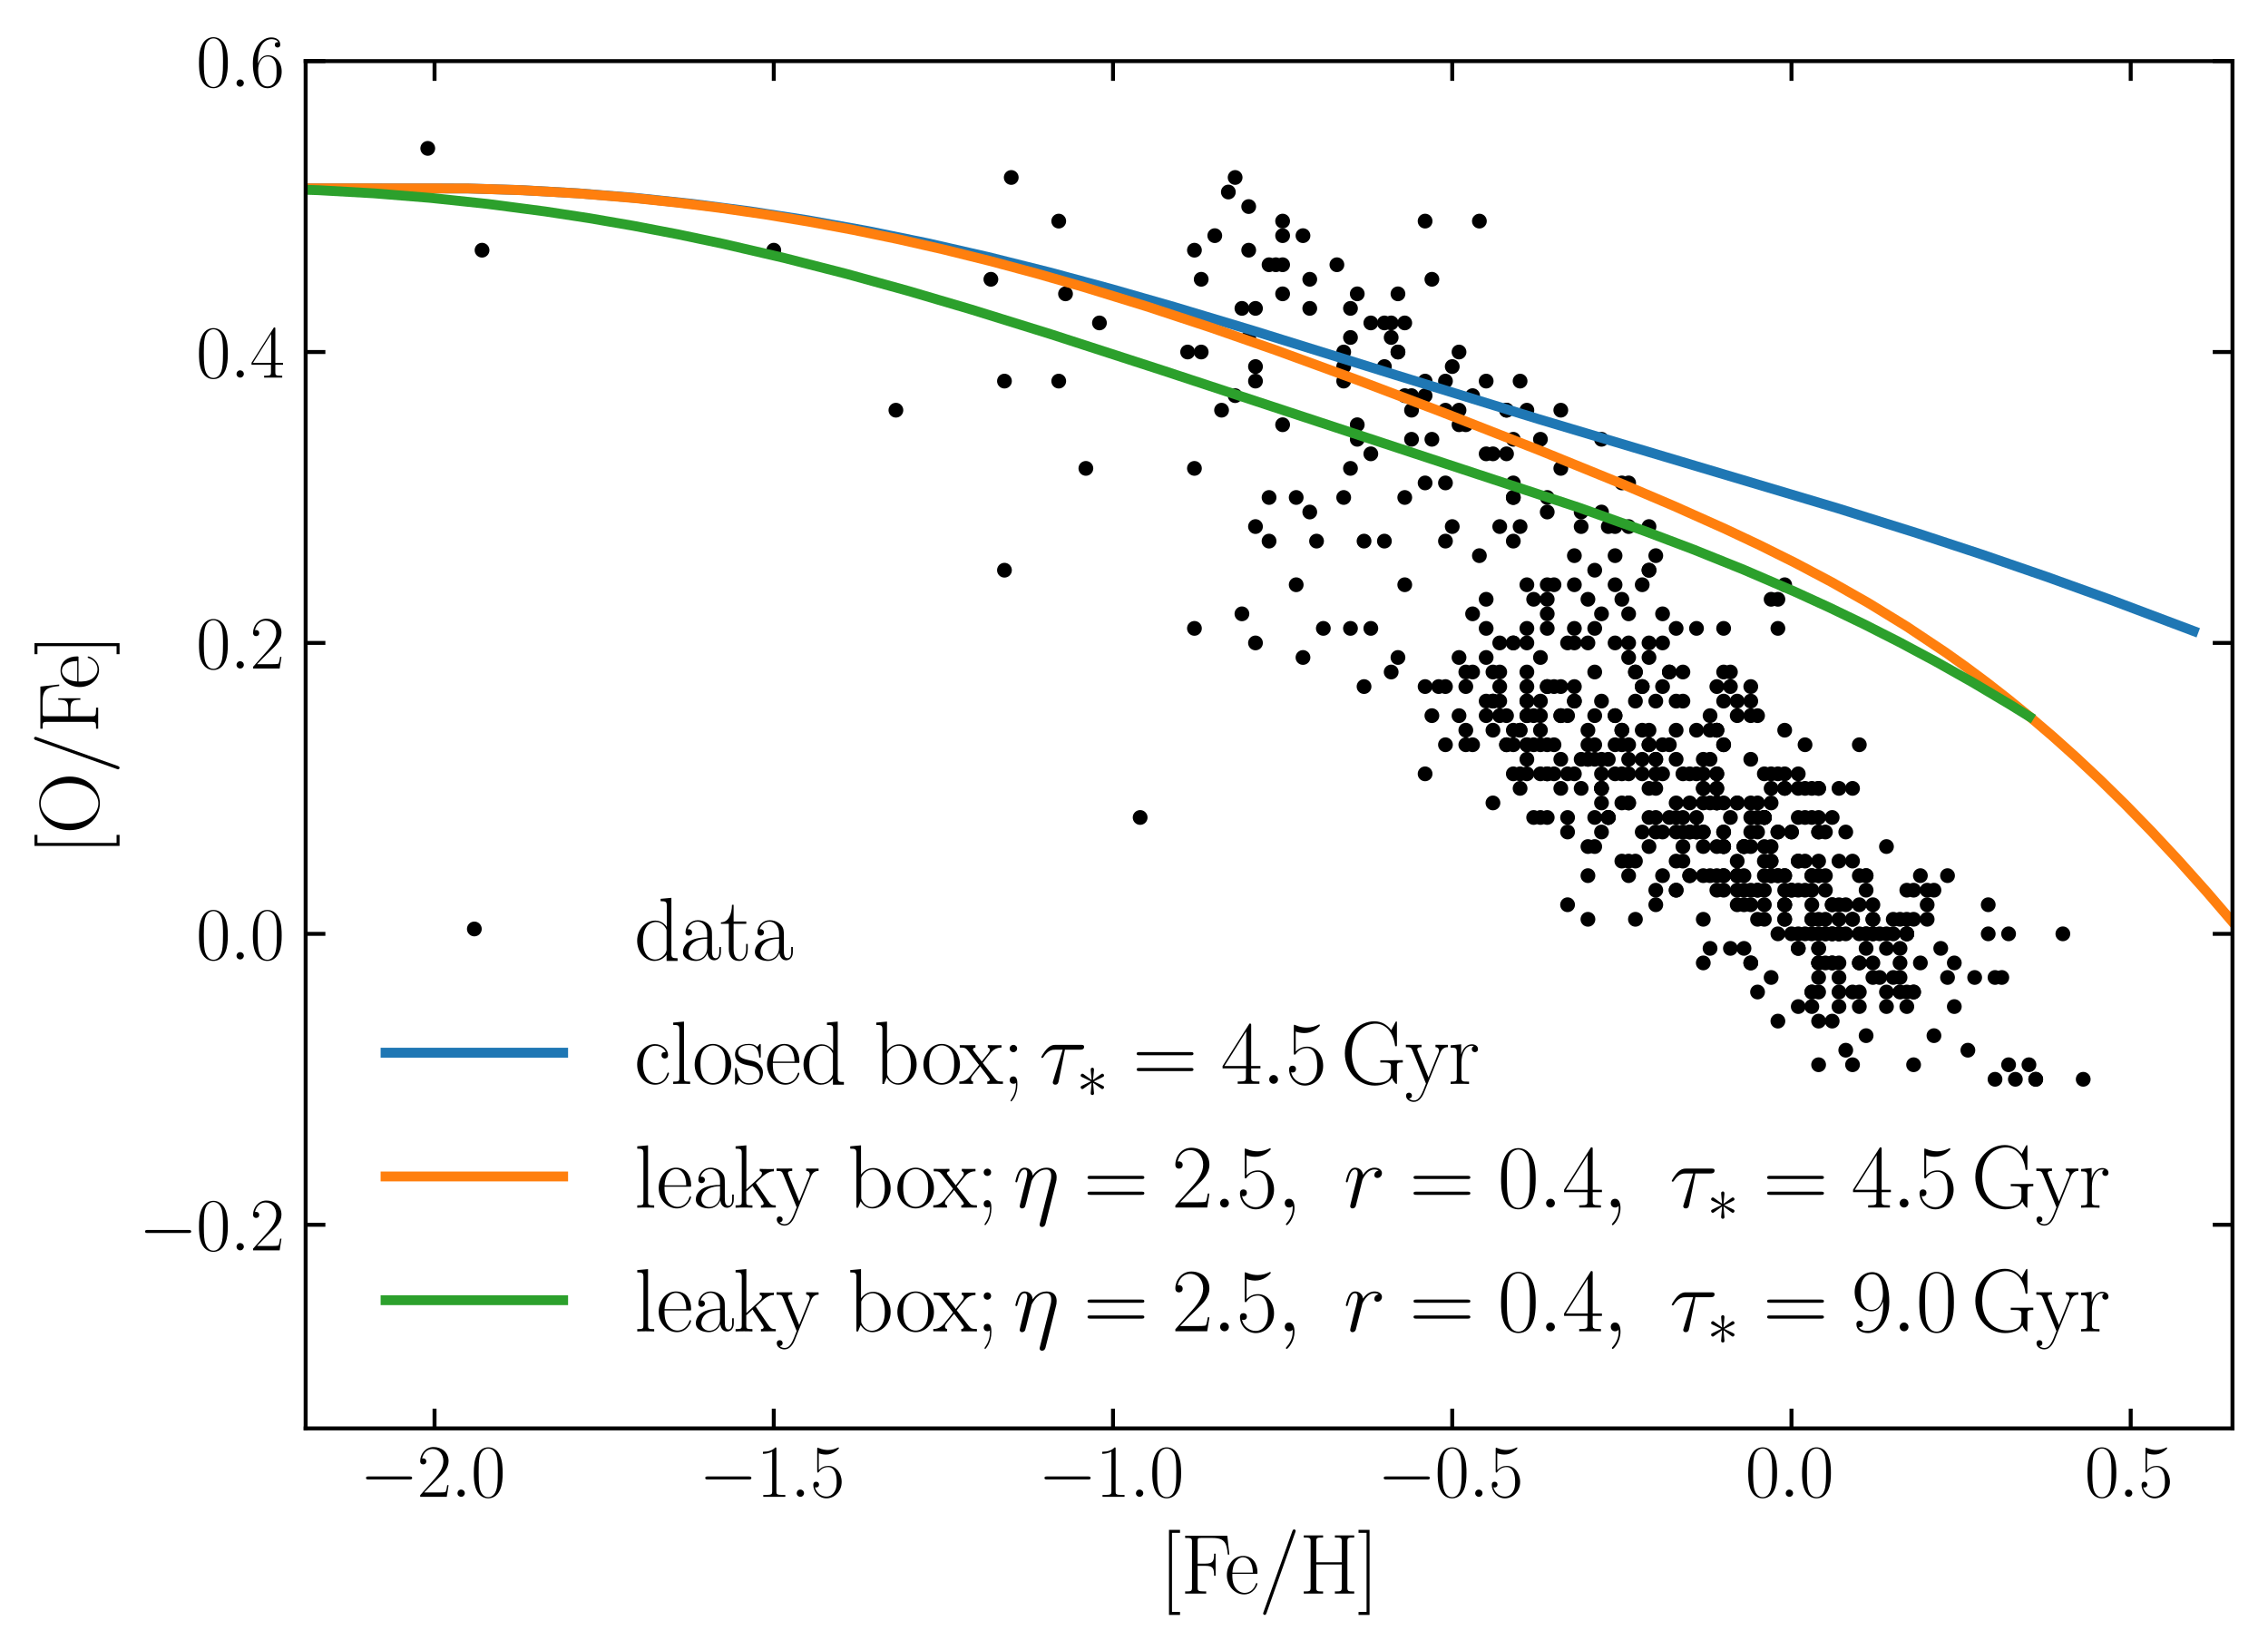 <?xml version="1.0" encoding="utf-8" standalone="no"?>
<!DOCTYPE svg PUBLIC "-//W3C//DTD SVG 1.1//EN"
  "http://www.w3.org/Graphics/SVG/1.1/DTD/svg11.dtd">
<svg xmlns:xlink="http://www.w3.org/1999/xlink" width="459.757pt" height="334.509pt" viewBox="0 0 459.757 334.509" xmlns="http://www.w3.org/2000/svg" version="1.1">
 <defs>
  <style type="text/css">*{stroke-linejoin: round; stroke-linecap: butt}</style>
 </defs>
 <g id="figure_1">
  <g id="patch_1">
   <path d="M 0 334.509 
L 459.757 334.509 
L 459.757 0 
L 0 0 
z
" style="fill: #ffffff"/>
  </g>
  <g id="axes_1">
   <g id="patch_2">
    <path d="M 61.957 289.589 
L 452.557 289.589 
L 452.557 12.389 
L 61.957 12.389 
z
" style="fill: #ffffff"/>
   </g>
   <g id="matplotlib.axis_1">
    <g id="xtick_1">
     <g id="line2d_1">
      <defs>
       <path id="md6cbb8471f" d="M 0 0 
L 0 -4 
" style="stroke: #000000; stroke-width: 0.8"/>
      </defs>
      <g>
       <use xlink:href="#md6cbb8471f" x="88.088" y="289.589" style="stroke: #000000; stroke-width: 0.8"/>
      </g>
     </g>
     <g id="line2d_2">
      <defs>
       <path id="mb759e6945b" d="M 0 0 
L 0 4 
" style="stroke: #000000; stroke-width: 0.8"/>
      </defs>
      <g>
       <use xlink:href="#mb759e6945b" x="88.088" y="12.389" style="stroke: #000000; stroke-width: 0.8"/>
      </g>
     </g>
     <g id="text_1">
      <!-- $\mathdefault{−2.0}$ -->
      <g transform="translate(72.928 303.467) scale(0.15 -0.15)">
       <defs>
        <path id="CMSY10-0" d="M 4218 1472 
C 4326 1472 4442 1472 4442 1600 
C 4442 1728 4326 1728 4218 1728 
L 755 1728 
C 646 1728 531 1728 531 1600 
C 531 1472 646 1472 755 1472 
L 4218 1472 
z
" transform="scale(0.016)"/>
        <path id="CMR17-32" d="M 2669 989 
L 2554 989 
C 2490 536 2438 459 2413 420 
C 2381 369 1920 369 1830 369 
L 602 369 
C 832 619 1280 1072 1824 1597 
C 2214 1967 2669 2402 2669 3035 
C 2669 3790 2067 4224 1395 4224 
C 691 4224 262 3604 262 3030 
C 262 2780 448 2748 525 2748 
C 589 2748 781 2787 781 3010 
C 781 3207 614 3264 525 3264 
C 486 3264 448 3258 422 3245 
C 544 3790 915 4058 1306 4058 
C 1862 4058 2227 3617 2227 3035 
C 2227 2479 1901 2000 1536 1584 
L 262 146 
L 262 0 
L 2515 0 
L 2669 989 
z
" transform="scale(0.016)"/>
        <path id="CMMI12-3a" d="M 1178 307 
C 1178 492 1024 619 870 619 
C 685 619 557 466 557 313 
C 557 128 710 0 864 0 
C 1050 0 1178 153 1178 307 
z
" transform="scale(0.016)"/>
        <path id="CMR17-30" d="M 2688 2025 
C 2688 2416 2682 3080 2413 3591 
C 2176 4039 1798 4198 1466 4198 
C 1158 4198 768 4058 525 3597 
C 269 3118 243 2524 243 2025 
C 243 1661 250 1106 448 619 
C 723 -39 1216 -128 1466 -128 
C 1760 -128 2208 -7 2470 600 
C 2662 1042 2688 1559 2688 2025 
z
M 1466 -26 
C 1056 -26 813 325 723 812 
C 653 1188 653 1738 653 2096 
C 653 2588 653 2997 736 3387 
C 858 3929 1216 4096 1466 4096 
C 1728 4096 2067 3923 2189 3400 
C 2272 3036 2278 2607 2278 2096 
C 2278 1680 2278 1169 2202 792 
C 2067 95 1690 -26 1466 -26 
z
" transform="scale(0.016)"/>
       </defs>
       <use xlink:href="#CMSY10-0" transform="scale(0.996)"/>
       <use xlink:href="#CMR17-32" transform="translate(77.487 0) scale(0.996)"/>
       <use xlink:href="#CMMI12-3a" transform="translate(123.178 0) scale(0.996)"/>
       <use xlink:href="#CMR17-30" transform="translate(150.275 0) scale(0.996)"/>
      </g>
     </g>
    </g>
    <g id="xtick_2">
     <g id="line2d_3">
      <g>
       <use xlink:href="#md6cbb8471f" x="156.856" y="289.589" style="stroke: #000000; stroke-width: 0.8"/>
      </g>
     </g>
     <g id="line2d_4">
      <g>
       <use xlink:href="#mb759e6945b" x="156.856" y="12.389" style="stroke: #000000; stroke-width: 0.8"/>
      </g>
     </g>
     <g id="text_2">
      <!-- $\mathdefault{−1.5}$ -->
      <g transform="translate(141.696 303.467) scale(0.15 -0.15)">
       <defs>
        <path id="CMR17-31" d="M 1702 4058 
C 1702 4192 1696 4192 1606 4192 
C 1357 3916 979 3827 621 3827 
C 602 3827 570 3827 563 3808 
C 557 3795 557 3782 557 3648 
C 755 3648 1088 3686 1344 3839 
L 1344 461 
C 1344 236 1331 160 781 160 
L 589 160 
L 589 0 
C 896 0 1216 0 1523 0 
C 1830 0 2150 0 2458 0 
L 2458 160 
L 2266 160 
C 1715 160 1702 230 1702 458 
L 1702 4058 
z
" transform="scale(0.016)"/>
        <path id="CMR17-35" d="M 730 3692 
C 794 3666 1056 3584 1325 3584 
C 1920 3584 2246 3911 2432 4100 
C 2432 4157 2432 4192 2394 4192 
C 2387 4192 2374 4192 2323 4163 
C 2099 4058 1837 3973 1517 3973 
C 1325 3973 1037 3999 723 4139 
C 653 4171 640 4171 634 4171 
C 602 4171 595 4164 595 4037 
L 595 2203 
C 595 2089 595 2057 659 2057 
C 691 2057 704 2070 736 2114 
C 941 2401 1222 2522 1542 2522 
C 1766 2522 2246 2382 2246 1289 
C 2246 1085 2246 715 2054 421 
C 1894 159 1645 25 1370 25 
C 947 25 518 320 403 814 
C 429 807 480 795 506 795 
C 589 795 749 840 749 1038 
C 749 1210 627 1280 506 1280 
C 358 1280 262 1190 262 1011 
C 262 454 704 -128 1382 -128 
C 2042 -128 2669 440 2669 1264 
C 2669 2030 2170 2624 1549 2624 
C 1222 2624 947 2503 730 2274 
L 730 3692 
z
" transform="scale(0.016)"/>
       </defs>
       <use xlink:href="#CMSY10-0" transform="scale(0.996)"/>
       <use xlink:href="#CMR17-31" transform="translate(77.487 0) scale(0.996)"/>
       <use xlink:href="#CMMI12-3a" transform="translate(123.178 0) scale(0.996)"/>
       <use xlink:href="#CMR17-35" transform="translate(150.275 0) scale(0.996)"/>
      </g>
     </g>
    </g>
    <g id="xtick_3">
     <g id="line2d_5">
      <g>
       <use xlink:href="#md6cbb8471f" x="225.624" y="289.589" style="stroke: #000000; stroke-width: 0.8"/>
      </g>
     </g>
     <g id="line2d_6">
      <g>
       <use xlink:href="#mb759e6945b" x="225.624" y="12.389" style="stroke: #000000; stroke-width: 0.8"/>
      </g>
     </g>
     <g id="text_3">
      <!-- $\mathdefault{−1.0}$ -->
      <g transform="translate(210.463 303.467) scale(0.15 -0.15)">
       <use xlink:href="#CMSY10-0" transform="scale(0.996)"/>
       <use xlink:href="#CMR17-31" transform="translate(77.487 0) scale(0.996)"/>
       <use xlink:href="#CMMI12-3a" transform="translate(123.178 0) scale(0.996)"/>
       <use xlink:href="#CMR17-30" transform="translate(150.275 0) scale(0.996)"/>
      </g>
     </g>
    </g>
    <g id="xtick_4">
     <g id="line2d_7">
      <g>
       <use xlink:href="#md6cbb8471f" x="294.391" y="289.589" style="stroke: #000000; stroke-width: 0.8"/>
      </g>
     </g>
     <g id="line2d_8">
      <g>
       <use xlink:href="#mb759e6945b" x="294.391" y="12.389" style="stroke: #000000; stroke-width: 0.8"/>
      </g>
     </g>
     <g id="text_4">
      <!-- $\mathdefault{−0.5}$ -->
      <g transform="translate(279.231 303.467) scale(0.15 -0.15)">
       <use xlink:href="#CMSY10-0" transform="scale(0.996)"/>
       <use xlink:href="#CMR17-30" transform="translate(77.487 0) scale(0.996)"/>
       <use xlink:href="#CMMI12-3a" transform="translate(123.178 0) scale(0.996)"/>
       <use xlink:href="#CMR17-35" transform="translate(150.275 0) scale(0.996)"/>
      </g>
     </g>
    </g>
    <g id="xtick_5">
     <g id="line2d_9">
      <g>
       <use xlink:href="#md6cbb8471f" x="363.159" y="289.589" style="stroke: #000000; stroke-width: 0.8"/>
      </g>
     </g>
     <g id="line2d_10">
      <g>
       <use xlink:href="#mb759e6945b" x="363.159" y="12.389" style="stroke: #000000; stroke-width: 0.8"/>
      </g>
     </g>
     <g id="text_5">
      <!-- $\mathdefault{0.0}$ -->
      <g transform="translate(353.81 303.467) scale(0.15 -0.15)">
       <use xlink:href="#CMR17-30" transform="scale(0.996)"/>
       <use xlink:href="#CMMI12-3a" transform="translate(45.69 0) scale(0.996)"/>
       <use xlink:href="#CMR17-30" transform="translate(72.788 0) scale(0.996)"/>
      </g>
     </g>
    </g>
    <g id="xtick_6">
     <g id="line2d_11">
      <g>
       <use xlink:href="#md6cbb8471f" x="431.926" y="289.589" style="stroke: #000000; stroke-width: 0.8"/>
      </g>
     </g>
     <g id="line2d_12">
      <g>
       <use xlink:href="#mb759e6945b" x="431.926" y="12.389" style="stroke: #000000; stroke-width: 0.8"/>
      </g>
     </g>
     <g id="text_6">
      <!-- $\mathdefault{0.5}$ -->
      <g transform="translate(422.578 303.467) scale(0.15 -0.15)">
       <use xlink:href="#CMR17-30" transform="scale(0.996)"/>
       <use xlink:href="#CMMI12-3a" transform="translate(45.69 0) scale(0.996)"/>
       <use xlink:href="#CMR17-35" transform="translate(72.788 0) scale(0.996)"/>
      </g>
     </g>
    </g>
    <g id="text_7">
     <!-- $[\mathrm{Fe/H}]$ -->
     <g transform="translate(235.135 323.075) scale(0.17 -0.17)">
      <defs>
       <path id="CMR17-5b" d="M 1504 -1600 
L 1504 -1377 
L 902 -1377 
L 902 4544 
L 1504 4544 
L 1504 4767 
L 678 4767 
L 678 -1600 
L 1504 -1600 
z
" transform="scale(0.016)"/>
       <path id="CMR17-46" d="M 3482 4325 
L 326 4325 
L 326 4160 
C 768 4160 838 4160 838 3874 
L 838 446 
C 838 160 768 160 326 160 
L 326 0 
C 512 0 870 0 1069 0 
C 1331 0 1638 0 1901 0 
L 1901 160 
L 1760 160 
C 1274 160 1261 223 1261 452 
L 1261 2075 
L 1837 2075 
C 2432 2075 2490 1865 2490 1332 
L 2605 1332 
L 2605 2987 
L 2490 2987 
C 2490 2450 2432 2240 1837 2240 
L 1261 2240 
L 1261 3911 
C 1261 4128 1274 4160 1530 4160 
L 2355 4160 
C 3322 4160 3430 3765 3520 2916 
L 3635 2916 
L 3482 4325 
z
" transform="scale(0.016)"/>
       <path id="CMR17-65" d="M 2438 1472 
C 2464 1498 2464 1511 2464 1576 
C 2464 2238 2118 2816 1389 2816 
C 710 2816 173 2169 173 1383 
C 173 551 781 -64 1459 -64 
C 2176 -64 2458 607 2458 740 
C 2458 784 2419 784 2406 784 
C 2362 784 2355 771 2330 696 
C 2189 265 1837 51 1504 51 
C 1229 51 954 203 781 480 
C 582 803 582 1176 582 1472 
L 2438 1472 
z
M 589 1568 
C 634 2505 1126 2714 1382 2714 
C 1818 2714 2112 2297 2118 1568 
L 589 1568 
z
" transform="scale(0.016)"/>
       <path id="CMMI12-3d" d="M 2746 4562 
C 2746 4569 2784 4666 2784 4678 
C 2784 4755 2720 4800 2669 4800 
C 2637 4800 2579 4800 2528 4659 
L 384 -1363 
C 384 -1370 346 -1465 346 -1478 
C 346 -1555 410 -1600 461 -1600 
C 499 -1600 557 -1593 602 -1459 
L 2746 4562 
z
" transform="scale(0.016)"/>
       <path id="CMR17-48" d="M 3590 3905 
C 3590 4192 3661 4192 4102 4192 
L 4102 4352 
C 3917 4352 3578 4352 3379 4352 
C 3181 4352 2842 4352 2656 4352 
L 2656 4192 
C 3098 4192 3168 4192 3168 3904 
L 3168 2341 
L 1261 2341 
L 1261 3904 
C 1261 4192 1331 4192 1773 4192 
L 1773 4352 
C 1587 4352 1248 4352 1050 4352 
C 851 4352 512 4352 326 4352 
L 326 4192 
C 768 4192 838 4192 838 3905 
L 838 447 
C 838 160 768 160 326 160 
L 326 0 
C 512 0 851 0 1050 0 
C 1248 0 1587 0 1773 0 
L 1773 160 
C 1331 160 1261 160 1261 446 
L 1261 2176 
L 3168 2176 
L 3168 446 
C 3168 160 3098 160 2656 160 
L 2656 0 
C 2842 0 3181 0 3379 0 
C 3578 0 3917 0 4102 0 
L 4102 160 
C 3661 160 3590 160 3590 447 
L 3590 3905 
z
" transform="scale(0.016)"/>
       <path id="CMR17-5d" d="M 915 4767 
L 90 4767 
L 90 4544 
L 691 4544 
L 691 -1377 
L 90 -1377 
L 90 -1600 
L 915 -1600 
L 915 4767 
z
" transform="scale(0.016)"/>
      </defs>
      <use xlink:href="#CMR17-5b" transform="scale(0.996)"/>
      <use xlink:href="#CMR17-46" transform="translate(24.871 0) scale(0.996)"/>
      <use xlink:href="#CMR17-65" transform="translate(77.048 0) scale(0.996)"/>
      <use xlink:href="#CMMI12-3d" transform="translate(117.533 0) scale(0.996)"/>
      <use xlink:href="#CMR17-48" transform="translate(166.308 0) scale(0.996)"/>
      <use xlink:href="#CMR17-5d" transform="translate(235.381 0) scale(0.996)"/>
     </g>
    </g>
   </g>
   <g id="matplotlib.axis_2">
    <g id="ytick_1">
     <g id="line2d_13">
      <defs>
       <path id="mb74d135b2c" d="M 0 0 
L 4 0 
" style="stroke: #000000; stroke-width: 0.8"/>
      </defs>
      <g>
       <use xlink:href="#mb74d135b2c" x="61.957" y="248.304" style="stroke: #000000; stroke-width: 0.8"/>
      </g>
     </g>
     <g id="line2d_14">
      <defs>
       <path id="mb912af172f" d="M 0 0 
L -4 0 
" style="stroke: #000000; stroke-width: 0.8"/>
      </defs>
      <g>
       <use xlink:href="#mb912af172f" x="452.557" y="248.304" style="stroke: #000000; stroke-width: 0.8"/>
      </g>
     </g>
     <g id="text_8">
      <!-- $\mathdefault{−0.2}$ -->
      <g transform="translate(28.136 253.493) scale(0.15 -0.15)">
       <use xlink:href="#CMSY10-0" transform="scale(0.996)"/>
       <use xlink:href="#CMR17-30" transform="translate(77.487 0) scale(0.996)"/>
       <use xlink:href="#CMMI12-3a" transform="translate(123.178 0) scale(0.996)"/>
       <use xlink:href="#CMR17-32" transform="translate(150.275 0) scale(0.996)"/>
      </g>
     </g>
    </g>
    <g id="ytick_2">
     <g id="line2d_15">
      <g>
       <use xlink:href="#mb74d135b2c" x="61.957" y="189.325" style="stroke: #000000; stroke-width: 0.8"/>
      </g>
     </g>
     <g id="line2d_16">
      <g>
       <use xlink:href="#mb912af172f" x="452.557" y="189.325" style="stroke: #000000; stroke-width: 0.8"/>
      </g>
     </g>
     <g id="text_9">
      <!-- $\mathdefault{0.0}$ -->
      <g transform="translate(39.76 194.514) scale(0.15 -0.15)">
       <use xlink:href="#CMR17-30" transform="scale(0.996)"/>
       <use xlink:href="#CMMI12-3a" transform="translate(45.69 0) scale(0.996)"/>
       <use xlink:href="#CMR17-30" transform="translate(72.788 0) scale(0.996)"/>
      </g>
     </g>
    </g>
    <g id="ytick_3">
     <g id="line2d_17">
      <g>
       <use xlink:href="#mb74d135b2c" x="61.957" y="130.346" style="stroke: #000000; stroke-width: 0.8"/>
      </g>
     </g>
     <g id="line2d_18">
      <g>
       <use xlink:href="#mb912af172f" x="452.557" y="130.346" style="stroke: #000000; stroke-width: 0.8"/>
      </g>
     </g>
     <g id="text_10">
      <!-- $\mathdefault{0.2}$ -->
      <g transform="translate(39.76 135.535) scale(0.15 -0.15)">
       <use xlink:href="#CMR17-30" transform="scale(0.996)"/>
       <use xlink:href="#CMMI12-3a" transform="translate(45.69 0) scale(0.996)"/>
       <use xlink:href="#CMR17-32" transform="translate(72.788 0) scale(0.996)"/>
      </g>
     </g>
    </g>
    <g id="ytick_4">
     <g id="line2d_19">
      <g>
       <use xlink:href="#mb74d135b2c" x="61.957" y="71.368" style="stroke: #000000; stroke-width: 0.8"/>
      </g>
     </g>
     <g id="line2d_20">
      <g>
       <use xlink:href="#mb912af172f" x="452.557" y="71.368" style="stroke: #000000; stroke-width: 0.8"/>
      </g>
     </g>
     <g id="text_11">
      <!-- $\mathdefault{0.4}$ -->
      <g transform="translate(39.76 76.556) scale(0.15 -0.15)">
       <defs>
        <path id="CMR17-34" d="M 2150 4122 
C 2150 4256 2144 4256 2029 4256 
L 128 1254 
L 128 1088 
L 1779 1088 
L 1779 457 
C 1779 224 1766 160 1318 160 
L 1197 160 
L 1197 0 
C 1402 0 1747 0 1965 0 
C 2182 0 2528 0 2733 0 
L 2733 160 
L 2611 160 
C 2163 160 2150 224 2150 457 
L 2150 1088 
L 2803 1088 
L 2803 1254 
L 2150 1254 
L 2150 4122 
z
M 1798 3703 
L 1798 1254 
L 256 1254 
L 1798 3703 
z
" transform="scale(0.016)"/>
       </defs>
       <use xlink:href="#CMR17-30" transform="scale(0.996)"/>
       <use xlink:href="#CMMI12-3a" transform="translate(45.69 0) scale(0.996)"/>
       <use xlink:href="#CMR17-34" transform="translate(72.788 0) scale(0.996)"/>
      </g>
     </g>
    </g>
    <g id="ytick_5">
     <g id="line2d_21">
      <g>
       <use xlink:href="#mb74d135b2c" x="61.957" y="12.389" style="stroke: #000000; stroke-width: 0.8"/>
      </g>
     </g>
     <g id="line2d_22">
      <g>
       <use xlink:href="#mb912af172f" x="452.557" y="12.389" style="stroke: #000000; stroke-width: 0.8"/>
      </g>
     </g>
     <g id="text_12">
      <!-- $\mathdefault{0.6}$ -->
      <g transform="translate(39.76 17.578) scale(0.15 -0.15)">
       <defs>
        <path id="CMR17-36" d="M 678 2176 
C 678 3690 1395 4032 1811 4032 
C 1946 4032 2272 4009 2400 3776 
C 2298 3776 2106 3776 2106 3553 
C 2106 3381 2246 3323 2336 3323 
C 2394 3323 2566 3348 2566 3560 
C 2566 3954 2246 4179 1805 4179 
C 1043 4179 243 3390 243 1984 
C 243 253 966 -128 1478 -128 
C 2099 -128 2688 427 2688 1283 
C 2688 2081 2170 2662 1517 2662 
C 1126 2662 838 2407 678 1960 
L 678 2176 
z
M 1478 25 
C 691 25 691 1200 691 1436 
C 691 1896 909 2560 1504 2560 
C 1613 2560 1926 2560 2138 2120 
C 2253 1870 2253 1609 2253 1289 
C 2253 944 2253 690 2118 434 
C 1978 171 1773 25 1478 25 
z
" transform="scale(0.016)"/>
       </defs>
       <use xlink:href="#CMR17-30" transform="scale(0.996)"/>
       <use xlink:href="#CMMI12-3a" transform="translate(45.69 0) scale(0.996)"/>
       <use xlink:href="#CMR17-36" transform="translate(72.788 0) scale(0.996)"/>
      </g>
     </g>
    </g>
    <g id="text_13">
     <!-- $[\mathrm{O/Fe}]$ -->
     <g transform="translate(19.902 173.335) rotate(-90) scale(0.17 -0.17)">
      <defs>
       <path id="CMR17-4f" d="M 4307 2135 
C 4307 3437 3366 4416 2304 4416 
C 1216 4416 294 3424 294 2135 
C 294 845 1229 -128 2298 -128 
C 3392 -128 4307 864 4307 2135 
z
M 2304 -13 
C 1574 -13 781 711 781 2217 
C 781 3716 1651 4301 2298 4301 
C 2976 4301 3821 3698 3821 2217 
C 3821 686 3008 -13 2304 -13 
z
" transform="scale(0.016)"/>
      </defs>
      <use xlink:href="#CMR17-5b" transform="scale(0.996)"/>
      <use xlink:href="#CMR17-4f" transform="translate(24.871 0) scale(0.996)"/>
      <use xlink:href="#CMMI12-3d" transform="translate(96.586 0) scale(0.996)"/>
      <use xlink:href="#CMR17-46" transform="translate(145.361 0) scale(0.996)"/>
      <use xlink:href="#CMR17-65" transform="translate(197.537 0) scale(0.996)"/>
      <use xlink:href="#CMR17-5d" transform="translate(238.023 0) scale(0.996)"/>
     </g>
    </g>
   </g>
   <g id="line2d_23">
    <defs>
     <path id="m67f6c13d9d" d="M 0 1 
C 0.265 1 0.52 0.895 0.707 0.707 
C 0.895 0.52 1 0.265 1 0 
C 1 -0.265 0.895 -0.52 0.707 -0.707 
C 0.52 -0.895 0.265 -1 0 -1 
C -0.265 -1 -0.52 -0.895 -0.707 -0.707 
C -0.895 -0.52 -1 -0.265 -1 0 
C -1 0.265 -0.895 0.52 -0.707 0.707 
C -0.52 0.895 -0.265 1 0 1 
z
" style="stroke: #000000"/>
    </defs>
    <g clip-path="url(#pd1cc6caafe)">
     <use xlink:href="#m67f6c13d9d" x="342.528" y="177.529" style="stroke: #000000"/>
     <use xlink:href="#m67f6c13d9d" x="309.52" y="145.091" style="stroke: #000000"/>
     <use xlink:href="#m67f6c13d9d" x="354.907" y="183.427" style="stroke: #000000"/>
     <use xlink:href="#m67f6c13d9d" x="368.66" y="159.836" style="stroke: #000000"/>
     <use xlink:href="#m67f6c13d9d" x="341.153" y="156.887" style="stroke: #000000"/>
     <use xlink:href="#m67f6c13d9d" x="403.044" y="183.427" style="stroke: #000000"/>
     <use xlink:href="#m67f6c13d9d" x="375.537" y="186.376" style="stroke: #000000"/>
     <use xlink:href="#m67f6c13d9d" x="359.033" y="177.529" style="stroke: #000000"/>
     <use xlink:href="#m67f6c13d9d" x="298.517" y="150.989" style="stroke: #000000"/>
     <use xlink:href="#m67f6c13d9d" x="331.526" y="142.142" style="stroke: #000000"/>
     <use xlink:href="#m67f6c13d9d" x="297.142" y="148.04" style="stroke: #000000"/>
     <use xlink:href="#m67f6c13d9d" x="342.528" y="162.785" style="stroke: #000000"/>
     <use xlink:href="#m67f6c13d9d" x="321.898" y="148.04" style="stroke: #000000"/>
     <use xlink:href="#m67f6c13d9d" x="368.66" y="198.172" style="stroke: #000000"/>
     <use xlink:href="#m67f6c13d9d" x="305.394" y="92.01" style="stroke: #000000"/>
     <use xlink:href="#m67f6c13d9d" x="265.509" y="103.806" style="stroke: #000000"/>
     <use xlink:href="#m67f6c13d9d" x="242.128" y="94.959" style="stroke: #000000"/>
     <use xlink:href="#m67f6c13d9d" x="339.778" y="174.58" style="stroke: #000000"/>
     <use xlink:href="#m67f6c13d9d" x="308.145" y="159.836" style="stroke: #000000"/>
     <use xlink:href="#m67f6c13d9d" x="313.646" y="139.193" style="stroke: #000000"/>
     <use xlink:href="#m67f6c13d9d" x="214.621" y="77.265" style="stroke: #000000"/>
     <use xlink:href="#m67f6c13d9d" x="253.131" y="50.725" style="stroke: #000000"/>
     <use xlink:href="#m67f6c13d9d" x="326.024" y="165.734" style="stroke: #000000"/>
     <use xlink:href="#m67f6c13d9d" x="372.786" y="183.427" style="stroke: #000000"/>
     <use xlink:href="#m67f6c13d9d" x="253.131" y="68.419" style="stroke: #000000"/>
     <use xlink:href="#m67f6c13d9d" x="293.016" y="139.193" style="stroke: #000000"/>
     <use xlink:href="#m67f6c13d9d" x="268.259" y="127.397" style="stroke: #000000"/>
     <use xlink:href="#m67f6c13d9d" x="324.649" y="103.806" style="stroke: #000000"/>
     <use xlink:href="#m67f6c13d9d" x="306.769" y="130.346" style="stroke: #000000"/>
     <use xlink:href="#m67f6c13d9d" x="338.402" y="136.244" style="stroke: #000000"/>
     <use xlink:href="#m67f6c13d9d" x="305.394" y="150.989" style="stroke: #000000"/>
     <use xlink:href="#m67f6c13d9d" x="284.764" y="118.551" style="stroke: #000000"/>
     <use xlink:href="#m67f6c13d9d" x="275.136" y="86.112" style="stroke: #000000"/>
     <use xlink:href="#m67f6c13d9d" x="365.909" y="150.989" style="stroke: #000000"/>
     <use xlink:href="#m67f6c13d9d" x="313.646" y="127.397" style="stroke: #000000"/>
     <use xlink:href="#m67f6c13d9d" x="348.03" y="156.887" style="stroke: #000000"/>
     <use xlink:href="#m67f6c13d9d" x="257.257" y="53.674" style="stroke: #000000"/>
     <use xlink:href="#m67f6c13d9d" x="200.867" y="56.623" style="stroke: #000000"/>
     <use xlink:href="#m67f6c13d9d" x="354.907" y="171.631" style="stroke: #000000"/>
     <use xlink:href="#m67f6c13d9d" x="288.89" y="139.193" style="stroke: #000000"/>
     <use xlink:href="#m67f6c13d9d" x="302.643" y="162.785" style="stroke: #000000"/>
     <use xlink:href="#m67f6c13d9d" x="389.29" y="177.529" style="stroke: #000000"/>
     <use xlink:href="#m67f6c13d9d" x="262.758" y="118.551" style="stroke: #000000"/>
     <use xlink:href="#m67f6c13d9d" x="370.036" y="189.325" style="stroke: #000000"/>
     <use xlink:href="#m67f6c13d9d" x="357.657" y="165.734" style="stroke: #000000"/>
     <use xlink:href="#m67f6c13d9d" x="346.655" y="148.04" style="stroke: #000000"/>
     <use xlink:href="#m67f6c13d9d" x="367.285" y="165.734" style="stroke: #000000"/>
     <use xlink:href="#m67f6c13d9d" x="260.007" y="44.827" style="stroke: #000000"/>
     <use xlink:href="#m67f6c13d9d" x="339.778" y="162.785" style="stroke: #000000"/>
     <use xlink:href="#m67f6c13d9d" x="360.408" y="207.019" style="stroke: #000000"/>
     <use xlink:href="#m67f6c13d9d" x="356.282" y="180.478" style="stroke: #000000"/>
     <use xlink:href="#m67f6c13d9d" x="315.021" y="156.887" style="stroke: #000000"/>
     <use xlink:href="#m67f6c13d9d" x="332.901" y="153.938" style="stroke: #000000"/>
     <use xlink:href="#m67f6c13d9d" x="335.652" y="112.653" style="stroke: #000000"/>
     <use xlink:href="#m67f6c13d9d" x="352.156" y="174.58" style="stroke: #000000"/>
     <use xlink:href="#m67f6c13d9d" x="317.772" y="183.427" style="stroke: #000000"/>
     <use xlink:href="#m67f6c13d9d" x="345.279" y="162.785" style="stroke: #000000"/>
     <use xlink:href="#m67f6c13d9d" x="280.638" y="109.704" style="stroke: #000000"/>
     <use xlink:href="#m67f6c13d9d" x="386.54" y="189.325" style="stroke: #000000"/>
     <use xlink:href="#m67f6c13d9d" x="372.786" y="186.376" style="stroke: #000000"/>
     <use xlink:href="#m67f6c13d9d" x="324.649" y="156.887" style="stroke: #000000"/>
     <use xlink:href="#m67f6c13d9d" x="332.901" y="156.887" style="stroke: #000000"/>
     <use xlink:href="#m67f6c13d9d" x="332.901" y="139.193" style="stroke: #000000"/>
     <use xlink:href="#m67f6c13d9d" x="371.411" y="189.325" style="stroke: #000000"/>
     <use xlink:href="#m67f6c13d9d" x="240.752" y="71.368" style="stroke: #000000"/>
     <use xlink:href="#m67f6c13d9d" x="337.027" y="156.887" style="stroke: #000000"/>
     <use xlink:href="#m67f6c13d9d" x="361.783" y="183.427" style="stroke: #000000"/>
     <use xlink:href="#m67f6c13d9d" x="357.657" y="177.529" style="stroke: #000000"/>
     <use xlink:href="#m67f6c13d9d" x="308.145" y="148.04" style="stroke: #000000"/>
     <use xlink:href="#m67f6c13d9d" x="337.027" y="150.989" style="stroke: #000000"/>
     <use xlink:href="#m67f6c13d9d" x="335.652" y="156.887" style="stroke: #000000"/>
     <use xlink:href="#m67f6c13d9d" x="349.405" y="162.785" style="stroke: #000000"/>
     <use xlink:href="#m67f6c13d9d" x="313.646" y="103.806" style="stroke: #000000"/>
     <use xlink:href="#m67f6c13d9d" x="335.652" y="168.682" style="stroke: #000000"/>
     <use xlink:href="#m67f6c13d9d" x="288.89" y="97.908" style="stroke: #000000"/>
     <use xlink:href="#m67f6c13d9d" x="348.03" y="148.04" style="stroke: #000000"/>
     <use xlink:href="#m67f6c13d9d" x="309.52" y="142.142" style="stroke: #000000"/>
     <use xlink:href="#m67f6c13d9d" x="349.405" y="127.397" style="stroke: #000000"/>
     <use xlink:href="#m67f6c13d9d" x="327.4" y="118.551" style="stroke: #000000"/>
     <use xlink:href="#m67f6c13d9d" x="317.772" y="130.346" style="stroke: #000000"/>
     <use xlink:href="#m67f6c13d9d" x="273.761" y="68.419" style="stroke: #000000"/>
     <use xlink:href="#m67f6c13d9d" x="260.007" y="47.776" style="stroke: #000000"/>
     <use xlink:href="#m67f6c13d9d" x="332.901" y="168.682" style="stroke: #000000"/>
     <use xlink:href="#m67f6c13d9d" x="386.54" y="204.07" style="stroke: #000000"/>
     <use xlink:href="#m67f6c13d9d" x="302.643" y="142.142" style="stroke: #000000"/>
     <use xlink:href="#m67f6c13d9d" x="304.019" y="145.091" style="stroke: #000000"/>
     <use xlink:href="#m67f6c13d9d" x="396.167" y="204.07" style="stroke: #000000"/>
     <use xlink:href="#m67f6c13d9d" x="283.388" y="71.368" style="stroke: #000000"/>
     <use xlink:href="#m67f6c13d9d" x="339.778" y="168.682" style="stroke: #000000"/>
     <use xlink:href="#m67f6c13d9d" x="321.898" y="150.989" style="stroke: #000000"/>
     <use xlink:href="#m67f6c13d9d" x="343.904" y="165.734" style="stroke: #000000"/>
     <use xlink:href="#m67f6c13d9d" x="353.531" y="177.529" style="stroke: #000000"/>
     <use xlink:href="#m67f6c13d9d" x="321.898" y="171.631" style="stroke: #000000"/>
     <use xlink:href="#m67f6c13d9d" x="361.783" y="118.551" style="stroke: #000000"/>
     <use xlink:href="#m67f6c13d9d" x="331.526" y="186.376" style="stroke: #000000"/>
     <use xlink:href="#m67f6c13d9d" x="295.767" y="145.091" style="stroke: #000000"/>
     <use xlink:href="#m67f6c13d9d" x="313.646" y="156.887" style="stroke: #000000"/>
     <use xlink:href="#m67f6c13d9d" x="327.4" y="130.346" style="stroke: #000000"/>
     <use xlink:href="#m67f6c13d9d" x="353.531" y="171.631" style="stroke: #000000"/>
     <use xlink:href="#m67f6c13d9d" x="374.162" y="189.325" style="stroke: #000000"/>
     <use xlink:href="#m67f6c13d9d" x="382.414" y="189.325" style="stroke: #000000"/>
     <use xlink:href="#m67f6c13d9d" x="328.775" y="156.887" style="stroke: #000000"/>
     <use xlink:href="#m67f6c13d9d" x="288.89" y="44.827" style="stroke: #000000"/>
     <use xlink:href="#m67f6c13d9d" x="370.036" y="177.529" style="stroke: #000000"/>
     <use xlink:href="#m67f6c13d9d" x="378.288" y="189.325" style="stroke: #000000"/>
     <use xlink:href="#m67f6c13d9d" x="334.276" y="148.04" style="stroke: #000000"/>
     <use xlink:href="#m67f6c13d9d" x="306.769" y="109.704" style="stroke: #000000"/>
     <use xlink:href="#m67f6c13d9d" x="334.276" y="159.836" style="stroke: #000000"/>
     <use xlink:href="#m67f6c13d9d" x="370.036" y="168.682" style="stroke: #000000"/>
     <use xlink:href="#m67f6c13d9d" x="317.772" y="165.734" style="stroke: #000000"/>
     <use xlink:href="#m67f6c13d9d" x="363.159" y="168.682" style="stroke: #000000"/>
     <use xlink:href="#m67f6c13d9d" x="334.276" y="150.989" style="stroke: #000000"/>
     <use xlink:href="#m67f6c13d9d" x="345.279" y="168.682" style="stroke: #000000"/>
     <use xlink:href="#m67f6c13d9d" x="272.386" y="74.317" style="stroke: #000000"/>
     <use xlink:href="#m67f6c13d9d" x="379.663" y="195.223" style="stroke: #000000"/>
     <use xlink:href="#m67f6c13d9d" x="352.156" y="177.529" style="stroke: #000000"/>
     <use xlink:href="#m67f6c13d9d" x="304.019" y="136.244" style="stroke: #000000"/>
     <use xlink:href="#m67f6c13d9d" x="324.649" y="153.938" style="stroke: #000000"/>
     <use xlink:href="#m67f6c13d9d" x="293.016" y="150.989" style="stroke: #000000"/>
     <use xlink:href="#m67f6c13d9d" x="339.778" y="142.142" style="stroke: #000000"/>
     <use xlink:href="#m67f6c13d9d" x="361.783" y="186.376" style="stroke: #000000"/>
     <use xlink:href="#m67f6c13d9d" x="349.405" y="171.631" style="stroke: #000000"/>
     <use xlink:href="#m67f6c13d9d" x="368.66" y="207.019" style="stroke: #000000"/>
     <use xlink:href="#m67f6c13d9d" x="386.54" y="189.325" style="stroke: #000000"/>
     <use xlink:href="#m67f6c13d9d" x="349.405" y="180.478" style="stroke: #000000"/>
     <use xlink:href="#m67f6c13d9d" x="306.769" y="100.857" style="stroke: #000000"/>
     <use xlink:href="#m67f6c13d9d" x="354.907" y="180.478" style="stroke: #000000"/>
     <use xlink:href="#m67f6c13d9d" x="283.388" y="71.368" style="stroke: #000000"/>
     <use xlink:href="#m67f6c13d9d" x="335.652" y="142.142" style="stroke: #000000"/>
     <use xlink:href="#m67f6c13d9d" x="357.657" y="183.427" style="stroke: #000000"/>
     <use xlink:href="#m67f6c13d9d" x="251.755" y="62.521" style="stroke: #000000"/>
     <use xlink:href="#m67f6c13d9d" x="357.657" y="165.734" style="stroke: #000000"/>
     <use xlink:href="#m67f6c13d9d" x="364.534" y="156.887" style="stroke: #000000"/>
     <use xlink:href="#m67f6c13d9d" x="387.915" y="180.478" style="stroke: #000000"/>
     <use xlink:href="#m67f6c13d9d" x="412.671" y="218.814" style="stroke: #000000"/>
     <use xlink:href="#m67f6c13d9d" x="341.153" y="171.631" style="stroke: #000000"/>
     <use xlink:href="#m67f6c13d9d" x="320.523" y="106.755" style="stroke: #000000"/>
     <use xlink:href="#m67f6c13d9d" x="341.153" y="174.58" style="stroke: #000000"/>
     <use xlink:href="#m67f6c13d9d" x="371.411" y="183.427" style="stroke: #000000"/>
     <use xlink:href="#m67f6c13d9d" x="394.792" y="198.172" style="stroke: #000000"/>
     <use xlink:href="#m67f6c13d9d" x="330.15" y="153.938" style="stroke: #000000"/>
     <use xlink:href="#m67f6c13d9d" x="385.164" y="198.172" style="stroke: #000000"/>
     <use xlink:href="#m67f6c13d9d" x="254.506" y="130.346" style="stroke: #000000"/>
     <use xlink:href="#m67f6c13d9d" x="365.909" y="165.734" style="stroke: #000000"/>
     <use xlink:href="#m67f6c13d9d" x="352.156" y="142.142" style="stroke: #000000"/>
     <use xlink:href="#m67f6c13d9d" x="334.276" y="150.989" style="stroke: #000000"/>
     <use xlink:href="#m67f6c13d9d" x="328.775" y="148.04" style="stroke: #000000"/>
     <use xlink:href="#m67f6c13d9d" x="368.66" y="168.682" style="stroke: #000000"/>
     <use xlink:href="#m67f6c13d9d" x="328.775" y="162.785" style="stroke: #000000"/>
     <use xlink:href="#m67f6c13d9d" x="288.89" y="80.214" style="stroke: #000000"/>
     <use xlink:href="#m67f6c13d9d" x="356.282" y="201.121" style="stroke: #000000"/>
     <use xlink:href="#m67f6c13d9d" x="335.652" y="180.478" style="stroke: #000000"/>
     <use xlink:href="#m67f6c13d9d" x="393.417" y="192.274" style="stroke: #000000"/>
     <use xlink:href="#m67f6c13d9d" x="301.268" y="133.295" style="stroke: #000000"/>
     <use xlink:href="#m67f6c13d9d" x="353.531" y="180.478" style="stroke: #000000"/>
     <use xlink:href="#m67f6c13d9d" x="343.904" y="168.682" style="stroke: #000000"/>
     <use xlink:href="#m67f6c13d9d" x="253.131" y="41.878" style="stroke: #000000"/>
     <use xlink:href="#m67f6c13d9d" x="243.503" y="56.623" style="stroke: #000000"/>
     <use xlink:href="#m67f6c13d9d" x="349.405" y="168.682" style="stroke: #000000"/>
     <use xlink:href="#m67f6c13d9d" x="304.019" y="106.755" style="stroke: #000000"/>
     <use xlink:href="#m67f6c13d9d" x="356.282" y="145.091" style="stroke: #000000"/>
     <use xlink:href="#m67f6c13d9d" x="323.274" y="150.989" style="stroke: #000000"/>
     <use xlink:href="#m67f6c13d9d" x="249.005" y="38.929" style="stroke: #000000"/>
     <use xlink:href="#m67f6c13d9d" x="359.033" y="198.172" style="stroke: #000000"/>
     <use xlink:href="#m67f6c13d9d" x="353.531" y="183.427" style="stroke: #000000"/>
     <use xlink:href="#m67f6c13d9d" x="277.887" y="92.01" style="stroke: #000000"/>
     <use xlink:href="#m67f6c13d9d" x="312.271" y="165.734" style="stroke: #000000"/>
     <use xlink:href="#m67f6c13d9d" x="359.033" y="159.836" style="stroke: #000000"/>
     <use xlink:href="#m67f6c13d9d" x="309.52" y="130.346" style="stroke: #000000"/>
     <use xlink:href="#m67f6c13d9d" x="390.666" y="186.376" style="stroke: #000000"/>
     <use xlink:href="#m67f6c13d9d" x="354.907" y="139.193" style="stroke: #000000"/>
     <use xlink:href="#m67f6c13d9d" x="320.523" y="103.806" style="stroke: #000000"/>
     <use xlink:href="#m67f6c13d9d" x="343.904" y="168.682" style="stroke: #000000"/>
     <use xlink:href="#m67f6c13d9d" x="243.503" y="71.368" style="stroke: #000000"/>
     <use xlink:href="#m67f6c13d9d" x="341.153" y="136.244" style="stroke: #000000"/>
     <use xlink:href="#m67f6c13d9d" x="381.038" y="189.325" style="stroke: #000000"/>
     <use xlink:href="#m67f6c13d9d" x="297.142" y="150.989" style="stroke: #000000"/>
     <use xlink:href="#m67f6c13d9d" x="313.646" y="100.857" style="stroke: #000000"/>
     <use xlink:href="#m67f6c13d9d" x="297.142" y="139.193" style="stroke: #000000"/>
     <use xlink:href="#m67f6c13d9d" x="286.139" y="80.214" style="stroke: #000000"/>
     <use xlink:href="#m67f6c13d9d" x="327.4" y="150.989" style="stroke: #000000"/>
     <use xlink:href="#m67f6c13d9d" x="387.915" y="201.121" style="stroke: #000000"/>
     <use xlink:href="#m67f6c13d9d" x="361.783" y="159.836" style="stroke: #000000"/>
     <use xlink:href="#m67f6c13d9d" x="330.15" y="97.908" style="stroke: #000000"/>
     <use xlink:href="#m67f6c13d9d" x="324.649" y="124.448" style="stroke: #000000"/>
     <use xlink:href="#m67f6c13d9d" x="363.159" y="189.325" style="stroke: #000000"/>
     <use xlink:href="#m67f6c13d9d" x="392.041" y="209.968" style="stroke: #000000"/>
     <use xlink:href="#m67f6c13d9d" x="309.52" y="83.163" style="stroke: #000000"/>
     <use xlink:href="#m67f6c13d9d" x="359.033" y="156.887" style="stroke: #000000"/>
     <use xlink:href="#m67f6c13d9d" x="315.021" y="118.551" style="stroke: #000000"/>
     <use xlink:href="#m67f6c13d9d" x="293.016" y="83.163" style="stroke: #000000"/>
     <use xlink:href="#m67f6c13d9d" x="345.279" y="159.836" style="stroke: #000000"/>
     <use xlink:href="#m67f6c13d9d" x="328.775" y="121.5" style="stroke: #000000"/>
     <use xlink:href="#m67f6c13d9d" x="382.414" y="201.121" style="stroke: #000000"/>
     <use xlink:href="#m67f6c13d9d" x="316.397" y="145.091" style="stroke: #000000"/>
     <use xlink:href="#m67f6c13d9d" x="295.767" y="83.163" style="stroke: #000000"/>
     <use xlink:href="#m67f6c13d9d" x="306.769" y="148.04" style="stroke: #000000"/>
     <use xlink:href="#m67f6c13d9d" x="398.918" y="212.917" style="stroke: #000000"/>
     <use xlink:href="#m67f6c13d9d" x="368.66" y="177.529" style="stroke: #000000"/>
     <use xlink:href="#m67f6c13d9d" x="378.288" y="177.529" style="stroke: #000000"/>
     <use xlink:href="#m67f6c13d9d" x="299.893" y="44.827" style="stroke: #000000"/>
     <use xlink:href="#m67f6c13d9d" x="348.03" y="159.836" style="stroke: #000000"/>
     <use xlink:href="#m67f6c13d9d" x="375.537" y="201.121" style="stroke: #000000"/>
     <use xlink:href="#m67f6c13d9d" x="324.649" y="159.836" style="stroke: #000000"/>
     <use xlink:href="#m67f6c13d9d" x="328.775" y="97.908" style="stroke: #000000"/>
     <use xlink:href="#m67f6c13d9d" x="363.159" y="180.478" style="stroke: #000000"/>
     <use xlink:href="#m67f6c13d9d" x="304.019" y="139.193" style="stroke: #000000"/>
     <use xlink:href="#m67f6c13d9d" x="349.405" y="171.631" style="stroke: #000000"/>
     <use xlink:href="#m67f6c13d9d" x="383.789" y="198.172" style="stroke: #000000"/>
     <use xlink:href="#m67f6c13d9d" x="349.405" y="171.631" style="stroke: #000000"/>
     <use xlink:href="#m67f6c13d9d" x="260.007" y="53.674" style="stroke: #000000"/>
     <use xlink:href="#m67f6c13d9d" x="383.789" y="189.325" style="stroke: #000000"/>
     <use xlink:href="#m67f6c13d9d" x="376.912" y="177.529" style="stroke: #000000"/>
     <use xlink:href="#m67f6c13d9d" x="298.517" y="80.214" style="stroke: #000000"/>
     <use xlink:href="#m67f6c13d9d" x="349.405" y="168.682" style="stroke: #000000"/>
     <use xlink:href="#m67f6c13d9d" x="345.279" y="153.938" style="stroke: #000000"/>
     <use xlink:href="#m67f6c13d9d" x="345.279" y="168.682" style="stroke: #000000"/>
     <use xlink:href="#m67f6c13d9d" x="242.128" y="50.725" style="stroke: #000000"/>
     <use xlink:href="#m67f6c13d9d" x="374.162" y="168.682" style="stroke: #000000"/>
     <use xlink:href="#m67f6c13d9d" x="354.907" y="165.734" style="stroke: #000000"/>
     <use xlink:href="#m67f6c13d9d" x="357.657" y="171.631" style="stroke: #000000"/>
     <use xlink:href="#m67f6c13d9d" x="356.282" y="180.478" style="stroke: #000000"/>
     <use xlink:href="#m67f6c13d9d" x="334.276" y="115.602" style="stroke: #000000"/>
     <use xlink:href="#m67f6c13d9d" x="349.405" y="142.142" style="stroke: #000000"/>
     <use xlink:href="#m67f6c13d9d" x="330.15" y="174.58" style="stroke: #000000"/>
     <use xlink:href="#m67f6c13d9d" x="348.03" y="180.478" style="stroke: #000000"/>
     <use xlink:href="#m67f6c13d9d" x="288.89" y="156.887" style="stroke: #000000"/>
     <use xlink:href="#m67f6c13d9d" x="372.786" y="198.172" style="stroke: #000000"/>
     <use xlink:href="#m67f6c13d9d" x="332.901" y="118.551" style="stroke: #000000"/>
     <use xlink:href="#m67f6c13d9d" x="350.781" y="139.193" style="stroke: #000000"/>
     <use xlink:href="#m67f6c13d9d" x="260.007" y="59.572" style="stroke: #000000"/>
     <use xlink:href="#m67f6c13d9d" x="382.414" y="204.07" style="stroke: #000000"/>
     <use xlink:href="#m67f6c13d9d" x="354.907" y="195.223" style="stroke: #000000"/>
     <use xlink:href="#m67f6c13d9d" x="367.285" y="186.376" style="stroke: #000000"/>
     <use xlink:href="#m67f6c13d9d" x="339.778" y="165.734" style="stroke: #000000"/>
     <use xlink:href="#m67f6c13d9d" x="283.388" y="133.295" style="stroke: #000000"/>
     <use xlink:href="#m67f6c13d9d" x="341.153" y="165.734" style="stroke: #000000"/>
     <use xlink:href="#m67f6c13d9d" x="231.125" y="165.734" style="stroke: #000000"/>
     <use xlink:href="#m67f6c13d9d" x="346.655" y="192.274" style="stroke: #000000"/>
     <use xlink:href="#m67f6c13d9d" x="341.153" y="168.682" style="stroke: #000000"/>
     <use xlink:href="#m67f6c13d9d" x="385.164" y="201.121" style="stroke: #000000"/>
     <use xlink:href="#m67f6c13d9d" x="250.38" y="80.214" style="stroke: #000000"/>
     <use xlink:href="#m67f6c13d9d" x="273.761" y="127.397" style="stroke: #000000"/>
     <use xlink:href="#m67f6c13d9d" x="319.148" y="142.142" style="stroke: #000000"/>
     <use xlink:href="#m67f6c13d9d" x="298.517" y="136.244" style="stroke: #000000"/>
     <use xlink:href="#m67f6c13d9d" x="374.162" y="183.427" style="stroke: #000000"/>
     <use xlink:href="#m67f6c13d9d" x="301.268" y="142.142" style="stroke: #000000"/>
     <use xlink:href="#m67f6c13d9d" x="304.019" y="130.346" style="stroke: #000000"/>
     <use xlink:href="#m67f6c13d9d" x="309.52" y="118.551" style="stroke: #000000"/>
     <use xlink:href="#m67f6c13d9d" x="370.036" y="186.376" style="stroke: #000000"/>
     <use xlink:href="#m67f6c13d9d" x="372.786" y="204.07" style="stroke: #000000"/>
     <use xlink:href="#m67f6c13d9d" x="275.136" y="59.572" style="stroke: #000000"/>
     <use xlink:href="#m67f6c13d9d" x="295.767" y="86.112" style="stroke: #000000"/>
     <use xlink:href="#m67f6c13d9d" x="346.655" y="177.529" style="stroke: #000000"/>
     <use xlink:href="#m67f6c13d9d" x="284.764" y="80.214" style="stroke: #000000"/>
     <use xlink:href="#m67f6c13d9d" x="334.276" y="106.755" style="stroke: #000000"/>
     <use xlink:href="#m67f6c13d9d" x="364.534" y="165.734" style="stroke: #000000"/>
     <use xlink:href="#m67f6c13d9d" x="338.402" y="165.734" style="stroke: #000000"/>
     <use xlink:href="#m67f6c13d9d" x="342.528" y="168.682" style="stroke: #000000"/>
     <use xlink:href="#m67f6c13d9d" x="359.033" y="177.529" style="stroke: #000000"/>
     <use xlink:href="#m67f6c13d9d" x="354.907" y="153.938" style="stroke: #000000"/>
     <use xlink:href="#m67f6c13d9d" x="349.405" y="150.989" style="stroke: #000000"/>
     <use xlink:href="#m67f6c13d9d" x="370.036" y="189.325" style="stroke: #000000"/>
     <use xlink:href="#m67f6c13d9d" x="321.898" y="153.938" style="stroke: #000000"/>
     <use xlink:href="#m67f6c13d9d" x="343.904" y="156.887" style="stroke: #000000"/>
     <use xlink:href="#m67f6c13d9d" x="352.156" y="177.529" style="stroke: #000000"/>
     <use xlink:href="#m67f6c13d9d" x="257.257" y="109.704" style="stroke: #000000"/>
     <use xlink:href="#m67f6c13d9d" x="352.156" y="162.785" style="stroke: #000000"/>
     <use xlink:href="#m67f6c13d9d" x="294.391" y="106.755" style="stroke: #000000"/>
     <use xlink:href="#m67f6c13d9d" x="361.783" y="156.887" style="stroke: #000000"/>
     <use xlink:href="#m67f6c13d9d" x="356.282" y="165.734" style="stroke: #000000"/>
     <use xlink:href="#m67f6c13d9d" x="364.534" y="159.836" style="stroke: #000000"/>
     <use xlink:href="#m67f6c13d9d" x="324.649" y="168.682" style="stroke: #000000"/>
     <use xlink:href="#m67f6c13d9d" x="319.148" y="127.397" style="stroke: #000000"/>
     <use xlink:href="#m67f6c13d9d" x="272.386" y="100.857" style="stroke: #000000"/>
     <use xlink:href="#m67f6c13d9d" x="250.38" y="35.98" style="stroke: #000000"/>
     <use xlink:href="#m67f6c13d9d" x="367.285" y="177.529" style="stroke: #000000"/>
     <use xlink:href="#m67f6c13d9d" x="309.52" y="142.142" style="stroke: #000000"/>
     <use xlink:href="#m67f6c13d9d" x="316.397" y="145.091" style="stroke: #000000"/>
     <use xlink:href="#m67f6c13d9d" x="367.285" y="183.427" style="stroke: #000000"/>
     <use xlink:href="#m67f6c13d9d" x="368.66" y="195.223" style="stroke: #000000"/>
     <use xlink:href="#m67f6c13d9d" x="276.512" y="109.704" style="stroke: #000000"/>
     <use xlink:href="#m67f6c13d9d" x="264.133" y="47.776" style="stroke: #000000"/>
     <use xlink:href="#m67f6c13d9d" x="354.907" y="168.682" style="stroke: #000000"/>
     <use xlink:href="#m67f6c13d9d" x="298.517" y="124.448" style="stroke: #000000"/>
     <use xlink:href="#m67f6c13d9d" x="404.419" y="198.172" style="stroke: #000000"/>
     <use xlink:href="#m67f6c13d9d" x="280.638" y="74.317" style="stroke: #000000"/>
     <use xlink:href="#m67f6c13d9d" x="308.145" y="156.887" style="stroke: #000000"/>
     <use xlink:href="#m67f6c13d9d" x="381.038" y="198.172" style="stroke: #000000"/>
     <use xlink:href="#m67f6c13d9d" x="328.775" y="150.989" style="stroke: #000000"/>
     <use xlink:href="#m67f6c13d9d" x="308.145" y="148.04" style="stroke: #000000"/>
     <use xlink:href="#m67f6c13d9d" x="308.145" y="77.265" style="stroke: #000000"/>
     <use xlink:href="#m67f6c13d9d" x="203.618" y="115.602" style="stroke: #000000"/>
     <use xlink:href="#m67f6c13d9d" x="277.887" y="65.47" style="stroke: #000000"/>
     <use xlink:href="#m67f6c13d9d" x="316.397" y="159.836" style="stroke: #000000"/>
     <use xlink:href="#m67f6c13d9d" x="364.534" y="204.07" style="stroke: #000000"/>
     <use xlink:href="#m67f6c13d9d" x="345.279" y="195.223" style="stroke: #000000"/>
     <use xlink:href="#m67f6c13d9d" x="323.274" y="165.734" style="stroke: #000000"/>
     <use xlink:href="#m67f6c13d9d" x="345.279" y="156.887" style="stroke: #000000"/>
     <use xlink:href="#m67f6c13d9d" x="368.66" y="189.325" style="stroke: #000000"/>
     <use xlink:href="#m67f6c13d9d" x="367.285" y="204.07" style="stroke: #000000"/>
     <use xlink:href="#m67f6c13d9d" x="356.282" y="186.376" style="stroke: #000000"/>
     <use xlink:href="#m67f6c13d9d" x="323.274" y="171.631" style="stroke: #000000"/>
     <use xlink:href="#m67f6c13d9d" x="330.15" y="162.785" style="stroke: #000000"/>
     <use xlink:href="#m67f6c13d9d" x="372.786" y="201.121" style="stroke: #000000"/>
     <use xlink:href="#m67f6c13d9d" x="356.282" y="168.682" style="stroke: #000000"/>
     <use xlink:href="#m67f6c13d9d" x="282.013" y="68.419" style="stroke: #000000"/>
     <use xlink:href="#m67f6c13d9d" x="309.52" y="139.193" style="stroke: #000000"/>
     <use xlink:href="#m67f6c13d9d" x="247.629" y="83.163" style="stroke: #000000"/>
     <use xlink:href="#m67f6c13d9d" x="400.293" y="198.172" style="stroke: #000000"/>
     <use xlink:href="#m67f6c13d9d" x="379.663" y="186.376" style="stroke: #000000"/>
     <use xlink:href="#m67f6c13d9d" x="360.408" y="121.5" style="stroke: #000000"/>
     <use xlink:href="#m67f6c13d9d" x="309.52" y="150.989" style="stroke: #000000"/>
     <use xlink:href="#m67f6c13d9d" x="309.52" y="145.091" style="stroke: #000000"/>
     <use xlink:href="#m67f6c13d9d" x="324.649" y="159.836" style="stroke: #000000"/>
     <use xlink:href="#m67f6c13d9d" x="357.657" y="156.887" style="stroke: #000000"/>
     <use xlink:href="#m67f6c13d9d" x="262.758" y="100.857" style="stroke: #000000"/>
     <use xlink:href="#m67f6c13d9d" x="312.271" y="145.091" style="stroke: #000000"/>
     <use xlink:href="#m67f6c13d9d" x="349.405" y="136.244" style="stroke: #000000"/>
     <use xlink:href="#m67f6c13d9d" x="321.898" y="177.529" style="stroke: #000000"/>
     <use xlink:href="#m67f6c13d9d" x="297.142" y="86.112" style="stroke: #000000"/>
     <use xlink:href="#m67f6c13d9d" x="324.649" y="89.061" style="stroke: #000000"/>
     <use xlink:href="#m67f6c13d9d" x="357.657" y="186.376" style="stroke: #000000"/>
     <use xlink:href="#m67f6c13d9d" x="371.411" y="207.019" style="stroke: #000000"/>
     <use xlink:href="#m67f6c13d9d" x="242.128" y="127.397" style="stroke: #000000"/>
     <use xlink:href="#m67f6c13d9d" x="323.274" y="127.397" style="stroke: #000000"/>
     <use xlink:href="#m67f6c13d9d" x="368.66" y="195.223" style="stroke: #000000"/>
     <use xlink:href="#m67f6c13d9d" x="345.279" y="186.376" style="stroke: #000000"/>
     <use xlink:href="#m67f6c13d9d" x="392.041" y="180.478" style="stroke: #000000"/>
     <use xlink:href="#m67f6c13d9d" x="334.276" y="171.631" style="stroke: #000000"/>
     <use xlink:href="#m67f6c13d9d" x="407.17" y="215.865" style="stroke: #000000"/>
     <use xlink:href="#m67f6c13d9d" x="324.649" y="142.142" style="stroke: #000000"/>
     <use xlink:href="#m67f6c13d9d" x="306.769" y="156.887" style="stroke: #000000"/>
     <use xlink:href="#m67f6c13d9d" x="316.397" y="83.163" style="stroke: #000000"/>
     <use xlink:href="#m67f6c13d9d" x="378.288" y="180.478" style="stroke: #000000"/>
     <use xlink:href="#m67f6c13d9d" x="86.713" y="30.082" style="stroke: #000000"/>
     <use xlink:href="#m67f6c13d9d" x="360.408" y="156.887" style="stroke: #000000"/>
     <use xlink:href="#m67f6c13d9d" x="301.268" y="121.5" style="stroke: #000000"/>
     <use xlink:href="#m67f6c13d9d" x="317.772" y="168.682" style="stroke: #000000"/>
     <use xlink:href="#m67f6c13d9d" x="306.769" y="130.346" style="stroke: #000000"/>
     <use xlink:href="#m67f6c13d9d" x="359.033" y="174.58" style="stroke: #000000"/>
     <use xlink:href="#m67f6c13d9d" x="359.033" y="121.5" style="stroke: #000000"/>
     <use xlink:href="#m67f6c13d9d" x="316.397" y="153.938" style="stroke: #000000"/>
     <use xlink:href="#m67f6c13d9d" x="335.652" y="183.427" style="stroke: #000000"/>
     <use xlink:href="#m67f6c13d9d" x="361.783" y="159.836" style="stroke: #000000"/>
     <use xlink:href="#m67f6c13d9d" x="310.895" y="165.734" style="stroke: #000000"/>
     <use xlink:href="#m67f6c13d9d" x="345.279" y="159.836" style="stroke: #000000"/>
     <use xlink:href="#m67f6c13d9d" x="335.652" y="165.734" style="stroke: #000000"/>
     <use xlink:href="#m67f6c13d9d" x="360.408" y="177.529" style="stroke: #000000"/>
     <use xlink:href="#m67f6c13d9d" x="327.4" y="145.091" style="stroke: #000000"/>
     <use xlink:href="#m67f6c13d9d" x="342.528" y="168.682" style="stroke: #000000"/>
     <use xlink:href="#m67f6c13d9d" x="304.019" y="142.142" style="stroke: #000000"/>
     <use xlink:href="#m67f6c13d9d" x="299.893" y="112.653" style="stroke: #000000"/>
     <use xlink:href="#m67f6c13d9d" x="330.15" y="177.529" style="stroke: #000000"/>
     <use xlink:href="#m67f6c13d9d" x="365.909" y="189.325" style="stroke: #000000"/>
     <use xlink:href="#m67f6c13d9d" x="327.4" y="145.091" style="stroke: #000000"/>
     <use xlink:href="#m67f6c13d9d" x="350.781" y="192.274" style="stroke: #000000"/>
     <use xlink:href="#m67f6c13d9d" x="222.873" y="65.47" style="stroke: #000000"/>
     <use xlink:href="#m67f6c13d9d" x="266.884" y="109.704" style="stroke: #000000"/>
     <use xlink:href="#m67f6c13d9d" x="317.772" y="156.887" style="stroke: #000000"/>
     <use xlink:href="#m67f6c13d9d" x="312.271" y="148.04" style="stroke: #000000"/>
     <use xlink:href="#m67f6c13d9d" x="368.66" y="201.121" style="stroke: #000000"/>
     <use xlink:href="#m67f6c13d9d" x="379.663" y="198.172" style="stroke: #000000"/>
     <use xlink:href="#m67f6c13d9d" x="349.405" y="177.529" style="stroke: #000000"/>
     <use xlink:href="#m67f6c13d9d" x="370.036" y="195.223" style="stroke: #000000"/>
     <use xlink:href="#m67f6c13d9d" x="348.03" y="159.836" style="stroke: #000000"/>
     <use xlink:href="#m67f6c13d9d" x="372.786" y="174.58" style="stroke: #000000"/>
     <use xlink:href="#m67f6c13d9d" x="376.912" y="183.427" style="stroke: #000000"/>
     <use xlink:href="#m67f6c13d9d" x="265.509" y="62.521" style="stroke: #000000"/>
     <use xlink:href="#m67f6c13d9d" x="97.716" y="50.725" style="stroke: #000000"/>
     <use xlink:href="#m67f6c13d9d" x="365.909" y="174.58" style="stroke: #000000"/>
     <use xlink:href="#m67f6c13d9d" x="367.285" y="159.836" style="stroke: #000000"/>
     <use xlink:href="#m67f6c13d9d" x="306.769" y="150.989" style="stroke: #000000"/>
     <use xlink:href="#m67f6c13d9d" x="254.506" y="62.521" style="stroke: #000000"/>
     <use xlink:href="#m67f6c13d9d" x="412.671" y="218.814" style="stroke: #000000"/>
     <use xlink:href="#m67f6c13d9d" x="387.915" y="186.376" style="stroke: #000000"/>
     <use xlink:href="#m67f6c13d9d" x="367.285" y="189.325" style="stroke: #000000"/>
     <use xlink:href="#m67f6c13d9d" x="309.52" y="127.397" style="stroke: #000000"/>
     <use xlink:href="#m67f6c13d9d" x="367.285" y="180.478" style="stroke: #000000"/>
     <use xlink:href="#m67f6c13d9d" x="309.52" y="136.244" style="stroke: #000000"/>
     <use xlink:href="#m67f6c13d9d" x="386.54" y="186.376" style="stroke: #000000"/>
     <use xlink:href="#m67f6c13d9d" x="290.265" y="145.091" style="stroke: #000000"/>
     <use xlink:href="#m67f6c13d9d" x="346.655" y="153.938" style="stroke: #000000"/>
     <use xlink:href="#m67f6c13d9d" x="372.786" y="189.325" style="stroke: #000000"/>
     <use xlink:href="#m67f6c13d9d" x="360.408" y="127.397" style="stroke: #000000"/>
     <use xlink:href="#m67f6c13d9d" x="372.786" y="159.836" style="stroke: #000000"/>
     <use xlink:href="#m67f6c13d9d" x="305.394" y="150.989" style="stroke: #000000"/>
     <use xlink:href="#m67f6c13d9d" x="368.66" y="168.682" style="stroke: #000000"/>
     <use xlink:href="#m67f6c13d9d" x="251.755" y="124.448" style="stroke: #000000"/>
     <use xlink:href="#m67f6c13d9d" x="331.526" y="136.244" style="stroke: #000000"/>
     <use xlink:href="#m67f6c13d9d" x="277.887" y="127.397" style="stroke: #000000"/>
     <use xlink:href="#m67f6c13d9d" x="313.646" y="139.193" style="stroke: #000000"/>
     <use xlink:href="#m67f6c13d9d" x="321.898" y="153.938" style="stroke: #000000"/>
     <use xlink:href="#m67f6c13d9d" x="309.52" y="153.938" style="stroke: #000000"/>
     <use xlink:href="#m67f6c13d9d" x="297.142" y="136.244" style="stroke: #000000"/>
     <use xlink:href="#m67f6c13d9d" x="353.531" y="171.631" style="stroke: #000000"/>
     <use xlink:href="#m67f6c13d9d" x="364.534" y="192.274" style="stroke: #000000"/>
     <use xlink:href="#m67f6c13d9d" x="361.783" y="180.478" style="stroke: #000000"/>
     <use xlink:href="#m67f6c13d9d" x="359.033" y="177.529" style="stroke: #000000"/>
     <use xlink:href="#m67f6c13d9d" x="302.643" y="148.04" style="stroke: #000000"/>
     <use xlink:href="#m67f6c13d9d" x="348.03" y="171.631" style="stroke: #000000"/>
     <use xlink:href="#m67f6c13d9d" x="312.271" y="142.142" style="stroke: #000000"/>
     <use xlink:href="#m67f6c13d9d" x="302.643" y="92.01" style="stroke: #000000"/>
     <use xlink:href="#m67f6c13d9d" x="323.274" y="136.244" style="stroke: #000000"/>
     <use xlink:href="#m67f6c13d9d" x="411.296" y="215.865" style="stroke: #000000"/>
     <use xlink:href="#m67f6c13d9d" x="319.148" y="139.193" style="stroke: #000000"/>
     <use xlink:href="#m67f6c13d9d" x="293.016" y="97.908" style="stroke: #000000"/>
     <use xlink:href="#m67f6c13d9d" x="379.663" y="189.325" style="stroke: #000000"/>
     <use xlink:href="#m67f6c13d9d" x="376.912" y="195.223" style="stroke: #000000"/>
     <use xlink:href="#m67f6c13d9d" x="374.162" y="212.917" style="stroke: #000000"/>
     <use xlink:href="#m67f6c13d9d" x="320.523" y="159.836" style="stroke: #000000"/>
     <use xlink:href="#m67f6c13d9d" x="379.663" y="183.427" style="stroke: #000000"/>
     <use xlink:href="#m67f6c13d9d" x="254.506" y="77.265" style="stroke: #000000"/>
     <use xlink:href="#m67f6c13d9d" x="338.402" y="150.989" style="stroke: #000000"/>
     <use xlink:href="#m67f6c13d9d" x="273.761" y="62.521" style="stroke: #000000"/>
     <use xlink:href="#m67f6c13d9d" x="385.164" y="186.376" style="stroke: #000000"/>
     <use xlink:href="#m67f6c13d9d" x="387.915" y="201.121" style="stroke: #000000"/>
     <use xlink:href="#m67f6c13d9d" x="348.03" y="139.193" style="stroke: #000000"/>
     <use xlink:href="#m67f6c13d9d" x="313.646" y="150.989" style="stroke: #000000"/>
     <use xlink:href="#m67f6c13d9d" x="258.632" y="53.674" style="stroke: #000000"/>
     <use xlink:href="#m67f6c13d9d" x="310.895" y="150.989" style="stroke: #000000"/>
     <use xlink:href="#m67f6c13d9d" x="272.386" y="77.265" style="stroke: #000000"/>
     <use xlink:href="#m67f6c13d9d" x="372.786" y="195.223" style="stroke: #000000"/>
     <use xlink:href="#m67f6c13d9d" x="367.285" y="186.376" style="stroke: #000000"/>
     <use xlink:href="#m67f6c13d9d" x="315.021" y="139.193" style="stroke: #000000"/>
     <use xlink:href="#m67f6c13d9d" x="408.545" y="218.814" style="stroke: #000000"/>
     <use xlink:href="#m67f6c13d9d" x="326.024" y="165.734" style="stroke: #000000"/>
     <use xlink:href="#m67f6c13d9d" x="276.512" y="139.193" style="stroke: #000000"/>
     <use xlink:href="#m67f6c13d9d" x="361.783" y="177.529" style="stroke: #000000"/>
     <use xlink:href="#m67f6c13d9d" x="330.15" y="156.887" style="stroke: #000000"/>
     <use xlink:href="#m67f6c13d9d" x="390.666" y="183.427" style="stroke: #000000"/>
     <use xlink:href="#m67f6c13d9d" x="306.769" y="97.908" style="stroke: #000000"/>
     <use xlink:href="#m67f6c13d9d" x="282.013" y="65.47" style="stroke: #000000"/>
     <use xlink:href="#m67f6c13d9d" x="376.912" y="195.223" style="stroke: #000000"/>
     <use xlink:href="#m67f6c13d9d" x="376.912" y="189.325" style="stroke: #000000"/>
     <use xlink:href="#m67f6c13d9d" x="301.268" y="145.091" style="stroke: #000000"/>
     <use xlink:href="#m67f6c13d9d" x="284.764" y="65.47" style="stroke: #000000"/>
     <use xlink:href="#m67f6c13d9d" x="386.54" y="201.121" style="stroke: #000000"/>
     <use xlink:href="#m67f6c13d9d" x="275.136" y="89.061" style="stroke: #000000"/>
     <use xlink:href="#m67f6c13d9d" x="364.534" y="174.58" style="stroke: #000000"/>
     <use xlink:href="#m67f6c13d9d" x="368.66" y="177.529" style="stroke: #000000"/>
     <use xlink:href="#m67f6c13d9d" x="215.996" y="59.572" style="stroke: #000000"/>
     <use xlink:href="#m67f6c13d9d" x="385.164" y="195.223" style="stroke: #000000"/>
     <use xlink:href="#m67f6c13d9d" x="316.397" y="139.193" style="stroke: #000000"/>
     <use xlink:href="#m67f6c13d9d" x="320.523" y="153.938" style="stroke: #000000"/>
     <use xlink:href="#m67f6c13d9d" x="385.164" y="192.274" style="stroke: #000000"/>
     <use xlink:href="#m67f6c13d9d" x="339.778" y="180.478" style="stroke: #000000"/>
     <use xlink:href="#m67f6c13d9d" x="376.912" y="201.121" style="stroke: #000000"/>
     <use xlink:href="#m67f6c13d9d" x="313.646" y="118.551" style="stroke: #000000"/>
     <use xlink:href="#m67f6c13d9d" x="323.274" y="145.091" style="stroke: #000000"/>
     <use xlink:href="#m67f6c13d9d" x="371.411" y="195.223" style="stroke: #000000"/>
     <use xlink:href="#m67f6c13d9d" x="375.537" y="215.865" style="stroke: #000000"/>
     <use xlink:href="#m67f6c13d9d" x="339.778" y="153.938" style="stroke: #000000"/>
     <use xlink:href="#m67f6c13d9d" x="273.761" y="94.959" style="stroke: #000000"/>
     <use xlink:href="#m67f6c13d9d" x="378.288" y="192.274" style="stroke: #000000"/>
     <use xlink:href="#m67f6c13d9d" x="323.274" y="153.938" style="stroke: #000000"/>
     <use xlink:href="#m67f6c13d9d" x="348.03" y="148.04" style="stroke: #000000"/>
     <use xlink:href="#m67f6c13d9d" x="382.414" y="171.631" style="stroke: #000000"/>
     <use xlink:href="#m67f6c13d9d" x="352.156" y="177.529" style="stroke: #000000"/>
     <use xlink:href="#m67f6c13d9d" x="341.153" y="142.142" style="stroke: #000000"/>
     <use xlink:href="#m67f6c13d9d" x="364.534" y="192.274" style="stroke: #000000"/>
     <use xlink:href="#m67f6c13d9d" x="403.044" y="189.325" style="stroke: #000000"/>
     <use xlink:href="#m67f6c13d9d" x="319.148" y="130.346" style="stroke: #000000"/>
     <use xlink:href="#m67f6c13d9d" x="342.528" y="156.887" style="stroke: #000000"/>
     <use xlink:href="#m67f6c13d9d" x="371.411" y="189.325" style="stroke: #000000"/>
     <use xlink:href="#m67f6c13d9d" x="354.907" y="145.091" style="stroke: #000000"/>
     <use xlink:href="#m67f6c13d9d" x="335.652" y="153.938" style="stroke: #000000"/>
     <use xlink:href="#m67f6c13d9d" x="284.764" y="100.857" style="stroke: #000000"/>
     <use xlink:href="#m67f6c13d9d" x="301.268" y="92.01" style="stroke: #000000"/>
     <use xlink:href="#m67f6c13d9d" x="312.271" y="156.887" style="stroke: #000000"/>
     <use xlink:href="#m67f6c13d9d" x="365.909" y="159.836" style="stroke: #000000"/>
     <use xlink:href="#m67f6c13d9d" x="330.15" y="150.989" style="stroke: #000000"/>
     <use xlink:href="#m67f6c13d9d" x="360.408" y="168.682" style="stroke: #000000"/>
     <use xlink:href="#m67f6c13d9d" x="339.778" y="180.478" style="stroke: #000000"/>
     <use xlink:href="#m67f6c13d9d" x="353.531" y="192.274" style="stroke: #000000"/>
     <use xlink:href="#m67f6c13d9d" x="305.394" y="145.091" style="stroke: #000000"/>
     <use xlink:href="#m67f6c13d9d" x="334.276" y="115.602" style="stroke: #000000"/>
     <use xlink:href="#m67f6c13d9d" x="360.408" y="189.325" style="stroke: #000000"/>
     <use xlink:href="#m67f6c13d9d" x="331.526" y="136.244" style="stroke: #000000"/>
     <use xlink:href="#m67f6c13d9d" x="330.15" y="124.448" style="stroke: #000000"/>
     <use xlink:href="#m67f6c13d9d" x="319.148" y="156.887" style="stroke: #000000"/>
     <use xlink:href="#m67f6c13d9d" x="422.299" y="218.814" style="stroke: #000000"/>
     <use xlink:href="#m67f6c13d9d" x="310.895" y="145.091" style="stroke: #000000"/>
     <use xlink:href="#m67f6c13d9d" x="306.769" y="100.857" style="stroke: #000000"/>
     <use xlink:href="#m67f6c13d9d" x="272.386" y="71.368" style="stroke: #000000"/>
     <use xlink:href="#m67f6c13d9d" x="214.621" y="44.827" style="stroke: #000000"/>
     <use xlink:href="#m67f6c13d9d" x="313.646" y="156.887" style="stroke: #000000"/>
     <use xlink:href="#m67f6c13d9d" x="357.657" y="165.734" style="stroke: #000000"/>
     <use xlink:href="#m67f6c13d9d" x="301.268" y="127.397" style="stroke: #000000"/>
     <use xlink:href="#m67f6c13d9d" x="339.778" y="127.397" style="stroke: #000000"/>
     <use xlink:href="#m67f6c13d9d" x="396.167" y="195.223" style="stroke: #000000"/>
     <use xlink:href="#m67f6c13d9d" x="346.655" y="162.785" style="stroke: #000000"/>
     <use xlink:href="#m67f6c13d9d" x="345.279" y="177.529" style="stroke: #000000"/>
     <use xlink:href="#m67f6c13d9d" x="404.419" y="218.814" style="stroke: #000000"/>
     <use xlink:href="#m67f6c13d9d" x="305.394" y="83.163" style="stroke: #000000"/>
     <use xlink:href="#m67f6c13d9d" x="371.411" y="195.223" style="stroke: #000000"/>
     <use xlink:href="#m67f6c13d9d" x="343.904" y="127.397" style="stroke: #000000"/>
     <use xlink:href="#m67f6c13d9d" x="348.03" y="148.04" style="stroke: #000000"/>
     <use xlink:href="#m67f6c13d9d" x="321.898" y="186.376" style="stroke: #000000"/>
     <use xlink:href="#m67f6c13d9d" x="389.29" y="195.223" style="stroke: #000000"/>
     <use xlink:href="#m67f6c13d9d" x="156.856" y="50.725" style="stroke: #000000"/>
     <use xlink:href="#m67f6c13d9d" x="288.89" y="77.265" style="stroke: #000000"/>
     <use xlink:href="#m67f6c13d9d" x="326.024" y="153.938" style="stroke: #000000"/>
     <use xlink:href="#m67f6c13d9d" x="326.024" y="165.734" style="stroke: #000000"/>
     <use xlink:href="#m67f6c13d9d" x="364.534" y="180.478" style="stroke: #000000"/>
     <use xlink:href="#m67f6c13d9d" x="246.254" y="47.776" style="stroke: #000000"/>
     <use xlink:href="#m67f6c13d9d" x="257.257" y="100.857" style="stroke: #000000"/>
     <use xlink:href="#m67f6c13d9d" x="254.506" y="74.317" style="stroke: #000000"/>
     <use xlink:href="#m67f6c13d9d" x="337.027" y="130.346" style="stroke: #000000"/>
     <use xlink:href="#m67f6c13d9d" x="372.786" y="189.325" style="stroke: #000000"/>
     <use xlink:href="#m67f6c13d9d" x="286.139" y="83.163" style="stroke: #000000"/>
     <use xlink:href="#m67f6c13d9d" x="313.646" y="121.5" style="stroke: #000000"/>
     <use xlink:href="#m67f6c13d9d" x="359.033" y="162.785" style="stroke: #000000"/>
     <use xlink:href="#m67f6c13d9d" x="357.657" y="165.734" style="stroke: #000000"/>
     <use xlink:href="#m67f6c13d9d" x="326.024" y="106.755" style="stroke: #000000"/>
     <use xlink:href="#m67f6c13d9d" x="313.646" y="124.448" style="stroke: #000000"/>
     <use xlink:href="#m67f6c13d9d" x="361.783" y="186.376" style="stroke: #000000"/>
     <use xlink:href="#m67f6c13d9d" x="302.643" y="136.244" style="stroke: #000000"/>
     <use xlink:href="#m67f6c13d9d" x="371.411" y="165.734" style="stroke: #000000"/>
     <use xlink:href="#m67f6c13d9d" x="348.03" y="162.785" style="stroke: #000000"/>
     <use xlink:href="#m67f6c13d9d" x="332.901" y="139.193" style="stroke: #000000"/>
     <use xlink:href="#m67f6c13d9d" x="337.027" y="124.448" style="stroke: #000000"/>
     <use xlink:href="#m67f6c13d9d" x="327.4" y="156.887" style="stroke: #000000"/>
     <use xlink:href="#m67f6c13d9d" x="375.537" y="186.376" style="stroke: #000000"/>
     <use xlink:href="#m67f6c13d9d" x="339.778" y="148.04" style="stroke: #000000"/>
     <use xlink:href="#m67f6c13d9d" x="359.033" y="171.631" style="stroke: #000000"/>
     <use xlink:href="#m67f6c13d9d" x="379.663" y="186.376" style="stroke: #000000"/>
     <use xlink:href="#m67f6c13d9d" x="330.15" y="106.755" style="stroke: #000000"/>
     <use xlink:href="#m67f6c13d9d" x="321.898" y="130.346" style="stroke: #000000"/>
     <use xlink:href="#m67f6c13d9d" x="359.033" y="174.58" style="stroke: #000000"/>
     <use xlink:href="#m67f6c13d9d" x="335.652" y="153.938" style="stroke: #000000"/>
     <use xlink:href="#m67f6c13d9d" x="181.612" y="83.163" style="stroke: #000000"/>
     <use xlink:href="#m67f6c13d9d" x="350.781" y="165.734" style="stroke: #000000"/>
     <use xlink:href="#m67f6c13d9d" x="368.66" y="192.274" style="stroke: #000000"/>
     <use xlink:href="#m67f6c13d9d" x="363.159" y="168.682" style="stroke: #000000"/>
     <use xlink:href="#m67f6c13d9d" x="363.159" y="180.478" style="stroke: #000000"/>
     <use xlink:href="#m67f6c13d9d" x="350.781" y="136.244" style="stroke: #000000"/>
     <use xlink:href="#m67f6c13d9d" x="346.655" y="145.091" style="stroke: #000000"/>
     <use xlink:href="#m67f6c13d9d" x="376.912" y="204.07" style="stroke: #000000"/>
     <use xlink:href="#m67f6c13d9d" x="319.148" y="112.653" style="stroke: #000000"/>
     <use xlink:href="#m67f6c13d9d" x="286.139" y="89.061" style="stroke: #000000"/>
     <use xlink:href="#m67f6c13d9d" x="283.388" y="59.572" style="stroke: #000000"/>
     <use xlink:href="#m67f6c13d9d" x="365.909" y="180.478" style="stroke: #000000"/>
     <use xlink:href="#m67f6c13d9d" x="352.156" y="180.478" style="stroke: #000000"/>
     <use xlink:href="#m67f6c13d9d" x="321.898" y="121.5" style="stroke: #000000"/>
     <use xlink:href="#m67f6c13d9d" x="305.394" y="83.163" style="stroke: #000000"/>
     <use xlink:href="#m67f6c13d9d" x="315.021" y="150.989" style="stroke: #000000"/>
     <use xlink:href="#m67f6c13d9d" x="367.285" y="177.529" style="stroke: #000000"/>
     <use xlink:href="#m67f6c13d9d" x="356.282" y="162.785" style="stroke: #000000"/>
     <use xlink:href="#m67f6c13d9d" x="390.666" y="180.478" style="stroke: #000000"/>
     <use xlink:href="#m67f6c13d9d" x="335.652" y="159.836" style="stroke: #000000"/>
     <use xlink:href="#m67f6c13d9d" x="260.007" y="86.112" style="stroke: #000000"/>
     <use xlink:href="#m67f6c13d9d" x="290.265" y="89.061" style="stroke: #000000"/>
     <use xlink:href="#m67f6c13d9d" x="367.285" y="201.121" style="stroke: #000000"/>
     <use xlink:href="#m67f6c13d9d" x="324.649" y="159.836" style="stroke: #000000"/>
     <use xlink:href="#m67f6c13d9d" x="357.657" y="180.478" style="stroke: #000000"/>
     <use xlink:href="#m67f6c13d9d" x="368.66" y="174.58" style="stroke: #000000"/>
     <use xlink:href="#m67f6c13d9d" x="312.271" y="89.061" style="stroke: #000000"/>
     <use xlink:href="#m67f6c13d9d" x="360.408" y="168.682" style="stroke: #000000"/>
     <use xlink:href="#m67f6c13d9d" x="375.537" y="159.836" style="stroke: #000000"/>
     <use xlink:href="#m67f6c13d9d" x="382.414" y="192.274" style="stroke: #000000"/>
     <use xlink:href="#m67f6c13d9d" x="386.54" y="189.325" style="stroke: #000000"/>
     <use xlink:href="#m67f6c13d9d" x="361.783" y="177.529" style="stroke: #000000"/>
     <use xlink:href="#m67f6c13d9d" x="386.54" y="180.478" style="stroke: #000000"/>
     <use xlink:href="#m67f6c13d9d" x="368.66" y="165.734" style="stroke: #000000"/>
     <use xlink:href="#m67f6c13d9d" x="348.03" y="162.785" style="stroke: #000000"/>
     <use xlink:href="#m67f6c13d9d" x="361.783" y="148.04" style="stroke: #000000"/>
     <use xlink:href="#m67f6c13d9d" x="345.279" y="171.631" style="stroke: #000000"/>
     <use xlink:href="#m67f6c13d9d" x="324.649" y="162.785" style="stroke: #000000"/>
     <use xlink:href="#m67f6c13d9d" x="327.4" y="112.653" style="stroke: #000000"/>
     <use xlink:href="#m67f6c13d9d" x="361.783" y="183.427" style="stroke: #000000"/>
     <use xlink:href="#m67f6c13d9d" x="372.786" y="189.325" style="stroke: #000000"/>
     <use xlink:href="#m67f6c13d9d" x="368.66" y="192.274" style="stroke: #000000"/>
     <use xlink:href="#m67f6c13d9d" x="330.15" y="162.785" style="stroke: #000000"/>
     <use xlink:href="#m67f6c13d9d" x="330.15" y="130.346" style="stroke: #000000"/>
     <use xlink:href="#m67f6c13d9d" x="394.792" y="177.529" style="stroke: #000000"/>
     <use xlink:href="#m67f6c13d9d" x="343.904" y="148.04" style="stroke: #000000"/>
     <use xlink:href="#m67f6c13d9d" x="316.397" y="94.959" style="stroke: #000000"/>
     <use xlink:href="#m67f6c13d9d" x="349.405" y="177.529" style="stroke: #000000"/>
     <use xlink:href="#m67f6c13d9d" x="301.268" y="77.265" style="stroke: #000000"/>
     <use xlink:href="#m67f6c13d9d" x="309.52" y="150.989" style="stroke: #000000"/>
     <use xlink:href="#m67f6c13d9d" x="368.66" y="215.865" style="stroke: #000000"/>
     <use xlink:href="#m67f6c13d9d" x="357.657" y="174.58" style="stroke: #000000"/>
     <use xlink:href="#m67f6c13d9d" x="376.912" y="150.989" style="stroke: #000000"/>
     <use xlink:href="#m67f6c13d9d" x="295.767" y="71.368" style="stroke: #000000"/>
     <use xlink:href="#m67f6c13d9d" x="310.895" y="121.5" style="stroke: #000000"/>
     <use xlink:href="#m67f6c13d9d" x="338.402" y="136.244" style="stroke: #000000"/>
     <use xlink:href="#m67f6c13d9d" x="354.907" y="162.785" style="stroke: #000000"/>
     <use xlink:href="#m67f6c13d9d" x="354.907" y="142.142" style="stroke: #000000"/>
     <use xlink:href="#m67f6c13d9d" x="265.509" y="56.623" style="stroke: #000000"/>
     <use xlink:href="#m67f6c13d9d" x="364.534" y="174.58" style="stroke: #000000"/>
     <use xlink:href="#m67f6c13d9d" x="352.156" y="145.091" style="stroke: #000000"/>
     <use xlink:href="#m67f6c13d9d" x="313.646" y="165.734" style="stroke: #000000"/>
     <use xlink:href="#m67f6c13d9d" x="293.016" y="109.704" style="stroke: #000000"/>
     <use xlink:href="#m67f6c13d9d" x="319.148" y="118.551" style="stroke: #000000"/>
     <use xlink:href="#m67f6c13d9d" x="407.17" y="189.325" style="stroke: #000000"/>
     <use xlink:href="#m67f6c13d9d" x="294.391" y="74.317" style="stroke: #000000"/>
     <use xlink:href="#m67f6c13d9d" x="405.795" y="198.172" style="stroke: #000000"/>
     <use xlink:href="#m67f6c13d9d" x="348.03" y="156.887" style="stroke: #000000"/>
     <use xlink:href="#m67f6c13d9d" x="330.15" y="133.295" style="stroke: #000000"/>
     <use xlink:href="#m67f6c13d9d" x="290.265" y="56.623" style="stroke: #000000"/>
     <use xlink:href="#m67f6c13d9d" x="332.901" y="148.04" style="stroke: #000000"/>
     <use xlink:href="#m67f6c13d9d" x="204.993" y="35.98" style="stroke: #000000"/>
     <use xlink:href="#m67f6c13d9d" x="348.03" y="177.529" style="stroke: #000000"/>
     <use xlink:href="#m67f6c13d9d" x="331.526" y="174.58" style="stroke: #000000"/>
     <use xlink:href="#m67f6c13d9d" x="334.276" y="133.295" style="stroke: #000000"/>
     <use xlink:href="#m67f6c13d9d" x="378.288" y="209.968" style="stroke: #000000"/>
     <use xlink:href="#m67f6c13d9d" x="282.013" y="136.244" style="stroke: #000000"/>
     <use xlink:href="#m67f6c13d9d" x="334.276" y="130.346" style="stroke: #000000"/>
     <use xlink:href="#m67f6c13d9d" x="317.772" y="145.091" style="stroke: #000000"/>
     <use xlink:href="#m67f6c13d9d" x="353.531" y="171.631" style="stroke: #000000"/>
     <use xlink:href="#m67f6c13d9d" x="368.66" y="186.376" style="stroke: #000000"/>
     <use xlink:href="#m67f6c13d9d" x="349.405" y="150.989" style="stroke: #000000"/>
     <use xlink:href="#m67f6c13d9d" x="264.133" y="133.295" style="stroke: #000000"/>
     <use xlink:href="#m67f6c13d9d" x="342.528" y="177.529" style="stroke: #000000"/>
     <use xlink:href="#m67f6c13d9d" x="348.03" y="162.785" style="stroke: #000000"/>
     <use xlink:href="#m67f6c13d9d" x="368.66" y="159.836" style="stroke: #000000"/>
     <use xlink:href="#m67f6c13d9d" x="375.537" y="174.58" style="stroke: #000000"/>
     <use xlink:href="#m67f6c13d9d" x="306.769" y="89.061" style="stroke: #000000"/>
     <use xlink:href="#m67f6c13d9d" x="337.027" y="139.193" style="stroke: #000000"/>
     <use xlink:href="#m67f6c13d9d" x="337.027" y="177.529" style="stroke: #000000"/>
     <use xlink:href="#m67f6c13d9d" x="302.643" y="142.142" style="stroke: #000000"/>
     <use xlink:href="#m67f6c13d9d" x="319.148" y="142.142" style="stroke: #000000"/>
     <use xlink:href="#m67f6c13d9d" x="312.271" y="133.295" style="stroke: #000000"/>
     <use xlink:href="#m67f6c13d9d" x="328.775" y="174.58" style="stroke: #000000"/>
     <use xlink:href="#m67f6c13d9d" x="354.907" y="195.223" style="stroke: #000000"/>
     <use xlink:href="#m67f6c13d9d" x="378.288" y="189.325" style="stroke: #000000"/>
     <use xlink:href="#m67f6c13d9d" x="309.52" y="156.887" style="stroke: #000000"/>
     <use xlink:href="#m67f6c13d9d" x="327.4" y="106.755" style="stroke: #000000"/>
     <use xlink:href="#m67f6c13d9d" x="361.783" y="183.427" style="stroke: #000000"/>
     <use xlink:href="#m67f6c13d9d" x="352.156" y="162.785" style="stroke: #000000"/>
     <use xlink:href="#m67f6c13d9d" x="271.01" y="53.674" style="stroke: #000000"/>
     <use xlink:href="#m67f6c13d9d" x="220.122" y="94.959" style="stroke: #000000"/>
     <use xlink:href="#m67f6c13d9d" x="378.288" y="177.529" style="stroke: #000000"/>
     <use xlink:href="#m67f6c13d9d" x="352.156" y="183.427" style="stroke: #000000"/>
     <use xlink:href="#m67f6c13d9d" x="387.915" y="215.865" style="stroke: #000000"/>
     <use xlink:href="#m67f6c13d9d" x="291.64" y="139.193" style="stroke: #000000"/>
     <use xlink:href="#m67f6c13d9d" x="254.506" y="106.755" style="stroke: #000000"/>
     <use xlink:href="#m67f6c13d9d" x="323.274" y="115.602" style="stroke: #000000"/>
     <use xlink:href="#m67f6c13d9d" x="293.016" y="77.265" style="stroke: #000000"/>
     <use xlink:href="#m67f6c13d9d" x="370.036" y="180.478" style="stroke: #000000"/>
     <use xlink:href="#m67f6c13d9d" x="371.411" y="183.427" style="stroke: #000000"/>
     <use xlink:href="#m67f6c13d9d" x="308.145" y="106.755" style="stroke: #000000"/>
     <use xlink:href="#m67f6c13d9d" x="312.271" y="150.989" style="stroke: #000000"/>
     <use xlink:href="#m67f6c13d9d" x="364.534" y="189.325" style="stroke: #000000"/>
     <use xlink:href="#m67f6c13d9d" x="383.789" y="186.376" style="stroke: #000000"/>
     <use xlink:href="#m67f6c13d9d" x="334.276" y="165.734" style="stroke: #000000"/>
     <use xlink:href="#m67f6c13d9d" x="203.618" y="77.265" style="stroke: #000000"/>
     <use xlink:href="#m67f6c13d9d" x="280.638" y="65.47" style="stroke: #000000"/>
     <use xlink:href="#m67f6c13d9d" x="368.66" y="195.223" style="stroke: #000000"/>
     <use xlink:href="#m67f6c13d9d" x="379.663" y="189.325" style="stroke: #000000"/>
     <use xlink:href="#m67f6c13d9d" x="367.285" y="201.121" style="stroke: #000000"/>
     <use xlink:href="#m67f6c13d9d" x="418.173" y="189.325" style="stroke: #000000"/>
     <use xlink:href="#m67f6c13d9d" x="328.775" y="148.04" style="stroke: #000000"/>
     <use xlink:href="#m67f6c13d9d" x="295.767" y="133.295" style="stroke: #000000"/>
     <use xlink:href="#m67f6c13d9d" x="360.408" y="177.529" style="stroke: #000000"/>
     <use xlink:href="#m67f6c13d9d" x="337.027" y="168.682" style="stroke: #000000"/>
    </g>
   </g>
   <g id="line2d_24">
    <path d="M -1 38.125 
L 94.753 38.206 
L 105.919 38.557 
L 117.216 39.188 
L 128.646 40.104 
L 140.213 41.314 
L 151.922 42.828 
L 163.778 44.658 
L 175.785 46.81 
L 187.944 49.289 
L 200.253 52.09 
L 212.706 55.199 
L 225.29 58.59 
L 237.988 62.223 
L 253.981 67.026 
L 282.939 76.035 
L 311.856 84.956 
L 337.419 92.583 
L 372.564 103.062 
L 388.674 108.115 
L 401.67 112.388 
L 414.777 116.9 
L 428.001 121.661 
L 444.682 127.94 
L 444.682 127.94 
" clip-path="url(#pd1cc6caafe)" style="fill: none; stroke: #1f77b4; stroke-width: 2; stroke-linecap: square"/>
   </g>
   <g id="line2d_25">
    <path d="M -1 38.125 
L 94.754 38.208 
L 105.925 38.569 
L 117.231 39.219 
L 128.675 40.166 
L 137.353 41.079 
L 146.115 42.172 
L 154.965 43.454 
L 163.905 44.93 
L 172.94 46.608 
L 182.071 48.493 
L 191.302 50.59 
L 200.632 52.902 
L 210.062 55.427 
L 219.589 58.161 
L 232.438 62.119 
L 245.44 66.405 
L 258.576 70.98 
L 275.153 77.033 
L 291.863 83.372 
L 312.06 91.291 
L 329.04 98.209 
L 339.336 102.592 
L 349.763 107.254 
L 356.817 110.583 
L 363.981 114.148 
L 371.285 118.014 
L 378.768 122.262 
L 386.474 126.99 
L 394.46 132.317 
L 398.579 135.25 
L 402.795 138.391 
L 407.118 141.763 
L 411.561 145.392 
L 416.138 149.306 
L 420.862 153.539 
L 425.751 158.124 
L 430.823 163.1 
L 436.097 168.51 
L 441.595 174.4 
L 447.34 180.821 
L 453.358 187.827 
L 460.757 196.835 
L 460.757 196.835 
" clip-path="url(#pd1cc6caafe)" style="fill: none; stroke: #ff7f0e; stroke-width: 2; stroke-linecap: square"/>
   </g>
   <g id="line2d_26">
    <path d="M -1 38.125 
L 53.351 38.207 
L 64.518 38.56 
L 75.818 39.196 
L 87.251 40.12 
L 98.824 41.342 
L 110.541 42.874 
L 119.428 44.233 
L 128.4 45.779 
L 137.461 47.513 
L 146.611 49.437 
L 158.948 52.298 
L 171.436 55.483 
L 184.066 58.972 
L 196.821 62.728 
L 212.905 67.724 
L 235.588 75.074 
L 320.092 102.918 
L 333.29 107.625 
L 343.31 111.415 
L 353.467 115.5 
L 363.793 119.946 
L 370.787 123.147 
L 377.882 126.563 
L 385.088 130.218 
L 392.417 134.137 
L 399.882 138.346 
L 407.494 142.873 
L 411.36 145.264 
L 411.36 145.264 
" clip-path="url(#pd1cc6caafe)" style="fill: none; stroke: #2ca02c; stroke-width: 2; stroke-linecap: square"/>
   </g>
   <g id="patch_3">
    <path d="M 61.957 289.589 
L 61.957 12.389 
" style="fill: none; stroke: #000000; stroke-width: 0.8; stroke-linejoin: miter; stroke-linecap: square"/>
   </g>
   <g id="patch_4">
    <path d="M 452.557 289.589 
L 452.557 12.389 
" style="fill: none; stroke: #000000; stroke-width: 0.8; stroke-linejoin: miter; stroke-linecap: square"/>
   </g>
   <g id="patch_5">
    <path d="M 61.957 289.589 
L 452.557 289.589 
" style="fill: none; stroke: #000000; stroke-width: 0.8; stroke-linejoin: miter; stroke-linecap: square"/>
   </g>
   <g id="patch_6">
    <path d="M 61.957 12.389 
L 452.557 12.389 
" style="fill: none; stroke: #000000; stroke-width: 0.8; stroke-linejoin: miter; stroke-linecap: square"/>
   </g>
   <g id="legend_1">
    <g id="line2d_27">
     <g>
      <use xlink:href="#m67f6c13d9d" x="96.157" y="188.337" style="stroke: #000000"/>
     </g>
    </g>
    <g id="text_14">
     <!-- $\mathrm{data}$ -->
     <g transform="translate(128.557 194.637) scale(0.18 -0.18)">
      <defs>
       <path id="CMR17-64" d="M 1869 4326 
L 1869 4160 
C 2246 4160 2304 4122 2304 3820 
L 2304 2345 
C 2278 2377 2016 2790 1498 2790 
C 845 2790 211 2208 211 1364 
C 211 525 806 -64 1434 -64 
C 1978 -64 2259 337 2291 380 
L 2291 -63 
L 3066 -63 
L 3066 128 
C 2688 128 2630 166 2630 473 
L 2630 4396 
L 1869 4326 
z
M 2291 755 
C 2291 563 2176 390 2029 262 
C 1811 70 1594 38 1472 38 
C 1286 38 621 134 621 1356 
C 621 2612 1363 2688 1530 2688 
C 1824 2688 2061 2522 2208 2291 
C 2291 2157 2291 2138 2291 2023 
L 2291 755 
z
" transform="scale(0.016)"/>
       <path id="CMR17-61" d="M 2304 1653 
C 2304 2072 2304 2294 2035 2543 
C 1798 2752 1523 2816 1306 2816 
C 800 2816 435 2407 435 1971 
C 435 1728 627 1728 666 1728 
C 749 1728 896 1778 896 1954 
C 896 2112 774 2181 666 2181 
C 640 2181 608 2174 589 2168 
C 723 2592 1069 2714 1293 2714 
C 1613 2714 1965 2429 1965 1885 
L 1965 1600 
C 1587 1600 1133 1549 774 1357 
C 371 1133 256 813 256 570 
C 256 77 832 -64 1171 -64 
C 1523 -64 1850 139 1990 511 
C 2003 233 2182 -18 2464 -18 
C 2598 -18 2938 70 2938 567 
L 2938 920 
L 2822 920 
L 2822 562 
C 2822 178 2650 128 2566 128 
C 2304 128 2304 458 2304 738 
L 2304 1653 
z
M 1965 870 
C 1965 317 1568 38 1216 38 
C 896 38 646 275 646 570 
C 646 761 730 1100 1101 1305 
C 1408 1478 1760 1504 1965 1504 
L 1965 870 
z
" transform="scale(0.016)"/>
       <path id="CMR17-74" d="M 966 2560 
L 1862 2560 
L 1862 2725 
L 966 2725 
L 966 3904 
L 851 3904 
C 838 3245 614 2668 70 2668 
L 70 2560 
L 627 2560 
L 627 771 
C 627 650 627 -64 1370 -64 
C 1747 -64 1965 306 1965 777 
L 1965 1140 
L 1850 1140 
L 1850 783 
C 1850 344 1677 51 1408 51 
C 1222 51 966 178 966 758 
L 966 2560 
z
" transform="scale(0.016)"/>
      </defs>
      <use xlink:href="#CMR17-64" transform="scale(0.996)"/>
      <use xlink:href="#CMR17-61" transform="translate(50.895 0) scale(0.996)"/>
      <use xlink:href="#CMR17-74" transform="translate(96.586 0) scale(0.996)"/>
      <use xlink:href="#CMR17-61" transform="translate(131.867 0) scale(0.996)"/>
     </g>
    </g>
    <g id="line2d_28">
     <path d="M 78.157 213.425 
L 96.157 213.425 
L 114.157 213.425 
" style="fill: none; stroke: #1f77b4; stroke-width: 2; stroke-linecap: square"/>
    </g>
    <g id="text_15">
     <!-- $\mathrm{closed\ box}; \tau_* = 4.5\,\mathrm{Gyr}$ -->
     <g transform="translate(128.557 219.725) scale(0.18 -0.18)">
      <defs>
       <path id="CMR17-63" d="M 2234 2240 
C 2112 2240 1933 2240 1933 2017 
C 1933 1838 2080 1787 2163 1787 
C 2208 1787 2394 1807 2394 2024 
C 2394 2467 1958 2803 1466 2803 
C 787 2803 211 2178 211 1363 
C 211 516 813 -64 1466 -64 
C 2259 -64 2458 677 2458 748 
C 2458 774 2451 793 2406 793 
C 2362 793 2355 787 2330 703 
C 2163 180 1798 51 1523 51 
C 1114 51 621 427 621 1369 
C 621 2338 1094 2688 1472 2688 
C 1722 2688 2093 2573 2234 2240 
z
" transform="scale(0.016)"/>
       <path id="CMR17-6c" d="M 979 4396 
L 218 4326 
L 218 4160 
C 595 4160 653 4122 653 3817 
L 653 426 
C 653 184 627 153 218 153 
L 218 -13 
C 371 0 653 0 813 0 
C 979 0 1261 0 1414 -13 
L 1414 153 
C 1005 153 979 178 979 426 
L 979 4396 
z
" transform="scale(0.016)"/>
       <path id="CMR17-6f" d="M 2758 1356 
C 2758 2176 2163 2816 1466 2816 
C 768 2816 173 2176 173 1356 
C 173 551 768 -64 1466 -64 
C 2163 -64 2758 551 2758 1356 
z
M 1466 51 
C 1165 51 909 230 762 480 
C 602 767 582 1126 582 1408 
C 582 1677 595 2010 762 2298 
C 890 2509 1139 2714 1466 2714 
C 1754 2714 1997 2554 2150 2330 
C 2349 2029 2349 1607 2349 1408 
C 2349 1158 2336 775 2163 467 
C 1984 173 1709 51 1466 51 
z
" transform="scale(0.016)"/>
       <path id="CMR17-73" d="M 1978 2697 
C 1978 2813 1971 2819 1933 2819 
C 1907 2819 1901 2813 1824 2717 
C 1805 2691 1747 2626 1728 2601 
C 1523 2819 1235 2819 1126 2819 
C 416 2819 160 2447 160 2076 
C 160 1498 813 1365 998 1325 
C 1402 1243 1542 1217 1677 1101 
C 1760 1025 1901 884 1901 654 
C 1901 384 1747 38 1158 38 
C 602 38 403 460 288 1021 
C 269 1110 269 1117 218 1117 
C 166 1117 160 1110 160 983 
L 160 63 
C 160 -51 166 -58 205 -58 
C 237 -58 243 -51 275 0 
C 314 57 410 211 448 276 
C 576 103 800 -64 1158 -64 
C 1792 -64 2131 283 2131 784 
C 2131 1112 1958 1285 1875 1362 
C 1683 1561 1459 1606 1190 1657 
C 838 1735 390 1825 390 2217 
C 390 2383 480 2737 1126 2737 
C 1811 2737 1850 2094 1862 1888 
C 1869 1856 1901 1849 1920 1849 
C 1978 1849 1978 1869 1978 1978 
L 1978 2697 
z
" transform="scale(0.016)"/>
       <path id="CMR17-62" d="M 960 4396 
L 198 4326 
L 198 4160 
C 576 4160 634 4122 634 3817 
L 634 -13 
L 749 -13 
L 934 441 
C 1120 141 1395 -64 1766 -64 
C 2406 -64 3053 500 3053 1370 
C 3053 2188 2477 2790 1830 2790 
C 1434 2790 1152 2579 960 2330 
L 960 4396 
z
M 973 2004 
C 973 2118 973 2138 1062 2272 
C 1312 2657 1670 2688 1792 2688 
C 1984 2688 2643 2585 2643 1376 
C 2643 108 1888 38 1734 38 
C 1536 38 1248 114 1043 486 
C 973 608 973 621 973 735 
L 973 2004 
z
" transform="scale(0.016)"/>
       <path id="CMR17-78" d="M 1664 1477 
C 1856 1726 2074 2006 2253 2216 
C 2464 2458 2707 2560 2989 2560 
L 2989 2726 
C 2880 2726 2656 2726 2541 2726 
C 2368 2726 2170 2726 2022 2732 
L 2022 2566 
C 2112 2553 2163 2489 2163 2400 
C 2163 2285 2099 2215 2067 2171 
L 1594 1573 
L 1030 2306 
C 973 2376 973 2388 973 2420 
C 973 2497 1037 2560 1146 2560 
L 1146 2732 
C 992 2726 717 2726 557 2726 
C 384 2726 179 2726 38 2732 
L 38 2560 
C 384 2560 461 2534 614 2343 
L 1350 1395 
C 1363 1382 1395 1344 1395 1325 
C 1395 1299 838 619 768 530 
C 480 185 179 160 6 160 
L 6 0 
C 115 0 339 0 454 0 
C 582 0 864 0 979 -6 
L 979 160 
C 941 166 838 179 838 325 
C 838 440 890 510 947 586 
L 1478 1236 
L 2035 512 
C 2086 442 2163 346 2163 301 
C 2163 211 2086 160 1984 160 
L 1984 -6 
C 2138 0 2413 0 2573 0 
C 2746 0 2950 0 3091 -6 
L 3091 160 
C 2771 160 2675 172 2522 370 
L 1664 1477 
z
" transform="scale(0.016)"/>
       <path id="CMR17-3b" d="M 1062 2491 
C 1062 2650 934 2752 800 2752 
C 672 2752 538 2650 538 2491 
C 538 2332 666 2230 800 2230 
C 928 2230 1062 2332 1062 2491 
z
M 979 -71 
C 979 -483 851 -817 634 -1126 
C 595 -1170 595 -1183 595 -1190 
C 595 -1222 621 -1248 646 -1248 
C 678 -1248 1082 -805 1082 -61 
C 1082 189 1062 522 800 522 
C 659 522 538 427 538 261 
C 538 96 659 0 800 0 
C 864 0 934 19 979 64 
L 979 -71 
z
" transform="scale(0.016)"/>
       <path id="CMMI12-1c" d="M 1837 2408 
L 2899 2408 
C 2982 2408 3194 2408 3194 2612 
C 3194 2752 3072 2752 2957 2752 
L 1197 2752 
C 1050 2752 832 2752 538 2440 
C 371 2255 166 1917 166 1879 
C 166 1841 198 1828 237 1828 
C 282 1828 288 1847 320 1885 
C 653 2408 986 2408 1146 2408 
L 1677 2408 
L 1011 223 
C 979 127 979 114 979 95 
C 979 25 1024 -64 1152 -64 
C 1350 -64 1382 108 1402 203 
L 1837 2408 
z
" transform="scale(0.016)"/>
       <path id="CMSY10-3" d="M 1760 2719 
C 1766 2808 1766 2962 1600 2962 
C 1498 2962 1414 2879 1434 2795 
L 1434 2712 
L 1523 1720 
L 704 2316 
C 646 2348 634 2360 589 2360 
C 499 2360 416 2271 416 2181 
C 416 2079 480 2053 544 2021 
L 1453 1586 
L 570 1158 
C 467 1107 416 1081 416 985 
C 416 889 499 806 589 806 
C 634 806 646 806 806 928 
L 1523 1446 
L 1427 371 
C 1427 236 1542 204 1594 204 
C 1670 204 1766 248 1766 371 
L 1670 1446 
L 2490 851 
C 2547 819 2560 806 2605 806 
C 2694 806 2778 896 2778 985 
C 2778 1081 2720 1113 2643 1152 
C 2259 1343 2246 1343 1741 1580 
L 2624 2008 
C 2726 2060 2778 2085 2778 2181 
C 2778 2277 2694 2360 2605 2360 
C 2560 2360 2547 2360 2387 2239 
L 1670 1720 
L 1760 2719 
z
" transform="scale(0.016)"/>
       <path id="CMR17-3d" d="M 4115 2017 
C 4211 2017 4307 2017 4307 2125 
C 4307 2240 4198 2240 4090 2240 
L 512 2240 
C 403 2240 294 2240 294 2125 
C 294 2017 390 2017 486 2017 
L 4115 2017 
z
M 4090 896 
C 4198 896 4307 896 4307 1011 
C 4307 1119 4211 1119 4115 1119 
L 486 1119 
C 390 1119 294 1119 294 1011 
C 294 896 403 896 512 896 
L 4090 896 
z
" transform="scale(0.016)"/>
       <path id="CMR17-47" d="M 3974 1233 
C 3974 1473 3994 1505 4390 1505 
L 4390 1670 
C 4237 1664 3891 1664 3718 1664 
C 3539 1664 3040 1664 2797 1664 
L 2797 1505 
L 2989 1505 
C 3539 1505 3552 1434 3552 1201 
L 3552 774 
C 3552 63 2720 63 2522 63 
C 1862 63 781 511 781 2160 
C 781 3808 1843 4250 2464 4250 
C 3187 4250 3712 3626 3834 2741 
C 3846 2664 3846 2651 3904 2651 
C 3974 2651 3974 2664 3974 2779 
L 3974 4288 
C 3974 4402 3968 4409 3930 4409 
C 3904 4409 3898 4402 3853 4326 
L 3571 3791 
C 3258 4187 2874 4416 2381 4416 
C 1286 4416 294 3456 294 2148 
C 294 845 1267 -128 2394 -128 
C 2912 -128 3418 56 3616 417 
C 3725 158 3904 -20 3936 -20 
C 3968 -20 3974 -13 3974 100 
L 3974 1233 
z
" transform="scale(0.016)"/>
       <path id="CMR17-79" d="M 2496 2197 
C 2656 2586 2944 2586 3034 2586 
L 3034 2752 
C 2912 2752 2752 2752 2630 2752 
C 2496 2752 2285 2752 2157 2758 
L 2157 2592 
C 2400 2573 2406 2394 2406 2343 
C 2406 2280 2394 2248 2362 2171 
L 1664 449 
L 902 2306 
C 870 2382 870 2426 870 2433 
C 870 2573 1018 2586 1171 2586 
L 1171 2758 
C 1018 2752 742 2752 582 2752 
C 410 2752 205 2752 64 2758 
L 64 2586 
C 410 2586 448 2554 531 2350 
L 1485 15 
C 1197 -738 1030 -1178 627 -1178 
C 557 -1178 397 -1159 282 -1044 
C 429 -1031 493 -942 493 -833 
C 493 -725 416 -629 288 -629 
C 147 -629 77 -725 77 -840 
C 77 -1095 339 -1280 627 -1280 
C 998 -1280 1229 -922 1357 -604 
L 2496 2197 
z
" transform="scale(0.016)"/>
       <path id="CMR17-72" d="M 960 1497 
C 960 2112 1222 2688 1702 2688 
C 1747 2688 1792 2682 1837 2662 
C 1837 2662 1696 2617 1696 2452 
C 1696 2298 1818 2234 1914 2234 
C 1990 2234 2131 2279 2131 2458 
C 2131 2663 1926 2790 1709 2790 
C 1222 2790 1011 2317 947 2093 
L 941 2093 
L 941 2790 
L 198 2720 
L 198 2554 
C 576 2554 634 2515 634 2208 
L 634 428 
C 634 184 608 153 198 153 
L 198 -13 
C 352 0 646 0 813 0 
C 998 0 1325 0 1498 -13 
L 1498 153 
C 1037 153 960 153 960 440 
L 960 1497 
z
" transform="scale(0.016)"/>
      </defs>
      <use xlink:href="#CMR17-63" transform="scale(0.996)"/>
      <use xlink:href="#CMR17-6c" transform="translate(40.486 0) scale(0.996)"/>
      <use xlink:href="#CMR17-6f" transform="translate(65.357 0) scale(0.996)"/>
      <use xlink:href="#CMR17-73" transform="translate(111.047 0) scale(0.996)"/>
      <use xlink:href="#CMR17-65" transform="translate(146.849 0) scale(0.996)"/>
      <use xlink:href="#CMR17-64" transform="translate(187.334 0) scale(0.996)"/>
      <use xlink:href="#CMR17-62" transform="translate(269.459 0) scale(0.996)"/>
      <use xlink:href="#CMR17-6f" transform="translate(322.956 0) scale(0.996)"/>
      <use xlink:href="#CMR17-78" transform="translate(366.045 0) scale(0.996)"/>
      <use xlink:href="#CMR17-3b" transform="translate(414.337 0) scale(0.996)"/>
      <use xlink:href="#CMMI12-1c" transform="translate(455.813 0) scale(0.996)"/>
      <use xlink:href="#CMSY10-3" transform="translate(498.177 -14.944) scale(0.697)"/>
      <use xlink:href="#CMR17-3d" transform="translate(561.218 0) scale(0.996)"/>
      <use xlink:href="#CMR17-34" transform="translate(660.607 0) scale(0.996)"/>
      <use xlink:href="#CMMI12-3a" transform="translate(706.297 0) scale(0.996)"/>
      <use xlink:href="#CMR17-35" transform="translate(733.395 0) scale(0.996)"/>
      <use xlink:href="#CMR17-47" transform="translate(795.689 0) scale(0.996)"/>
      <use xlink:href="#CMR17-79" transform="translate(868.045 0) scale(0.996)"/>
      <use xlink:href="#CMR17-72" transform="translate(916.338 0) scale(0.996)"/>
     </g>
    </g>
    <g id="line2d_29">
     <path d="M 78.157 238.513 
L 96.157 238.513 
L 114.157 238.513 
" style="fill: none; stroke: #ff7f0e; stroke-width: 2; stroke-linecap: square"/>
    </g>
    <g id="text_16">
     <!-- $\mathrm{leaky\ box}; \eta=2.5,\ r=0.4,\ \tau_* = 4.5\,\mathrm{Gyr}$ -->
     <g transform="translate(128.557 244.813) scale(0.18 -0.18)">
      <defs>
       <path id="CMR17-6b" d="M 1670 1673 
C 1664 1686 1632 1724 1632 1743 
C 1632 1756 2086 2171 2144 2222 
C 2509 2528 2739 2560 2906 2560 
L 2906 2733 
C 2867 2733 2854 2733 2848 2720 
L 2534 2720 
C 2355 2720 2080 2720 1907 2733 
L 1907 2566 
C 1997 2559 2061 2508 2061 2419 
C 2061 2291 1933 2170 1926 2170 
L 960 1289 
L 960 4396 
L 198 4326 
L 198 4160 
C 576 4160 634 4122 634 3817 
L 634 426 
C 634 184 608 153 198 153 
L 198 -13 
C 352 0 634 0 794 0 
C 954 0 1235 0 1389 -13 
L 1389 153 
C 979 153 954 178 954 428 
L 954 1130 
L 1395 1532 
L 2042 574 
C 2118 459 2182 369 2182 286 
C 2182 172 2067 153 1990 153 
L 1990 -13 
C 2144 0 2419 0 2579 0 
C 2694 0 2931 0 3040 0 
L 3040 153 
C 2739 153 2669 210 2477 491 
L 1670 1673 
z
" transform="scale(0.016)"/>
       <path id="CMMI12-11" d="M 3040 1768 
C 3072 1895 3091 1973 3091 2145 
C 3091 2528 2867 2815 2381 2815 
C 1811 2815 1510 2413 1395 2254 
C 1376 2618 1114 2815 832 2815 
C 646 2815 499 2726 378 2483 
C 262 2254 173 1864 173 1839 
C 173 1813 198 1781 243 1781 
C 294 1781 301 1788 339 1934 
C 435 2311 557 2688 813 2688 
C 960 2688 1011 2586 1011 2394 
C 1011 2254 947 2005 902 1807 
L 723 1118 
C 698 996 627 709 595 593 
C 550 428 480 127 480 96 
C 480 6 550 -64 646 -64 
C 723 -64 813 -25 864 70 
C 877 102 934 326 966 453 
L 1107 1028 
L 1318 1871 
C 1331 1909 1491 2228 1728 2432 
C 1894 2586 2112 2688 2362 2688 
C 2618 2688 2707 2496 2707 2241 
C 2707 2055 2682 1953 2650 1831 
L 1907 -1107 
C 1901 -1139 1888 -1177 1888 -1216 
C 1888 -1312 1965 -1376 2061 -1376 
C 2118 -1376 2253 -1350 2304 -1158 
L 3040 1768 
z
" transform="scale(0.016)"/>
       <path id="CMMI12-3b" d="M 1248 -31 
C 1248 343 1126 619 864 619 
C 659 619 557 453 557 313 
C 557 172 653 0 870 0 
C 954 0 1024 26 1082 83 
C 1094 96 1101 96 1107 96 
C 1120 96 1120 5 1120 -27 
C 1120 -240 1082 -659 710 -1080 
C 640 -1157 640 -1170 640 -1183 
C 640 -1216 672 -1248 704 -1248 
C 755 -1248 1248 -771 1248 -31 
z
" transform="scale(0.016)"/>
       <path id="CMMI12-72" d="M 2490 2612 
C 2291 2574 2189 2433 2189 2293 
C 2189 2139 2310 2088 2400 2088 
C 2579 2088 2726 2242 2726 2433 
C 2726 2638 2528 2816 2208 2816 
C 1952 2816 1658 2701 1389 2312 
C 1344 2650 1088 2816 832 2816 
C 582 2816 454 2625 378 2484 
C 269 2254 173 1871 173 1839 
C 173 1814 198 1782 243 1782 
C 294 1782 301 1788 339 1935 
C 435 2318 557 2689 813 2689 
C 966 2689 1011 2580 1011 2395 
C 1011 2254 947 2005 902 1807 
L 723 1118 
C 698 996 627 709 595 594 
C 550 428 480 128 480 96 
C 480 6 550 -64 646 -64 
C 717 -64 838 -19 877 109 
C 896 160 1133 1124 1171 1271 
C 1203 1411 1242 1546 1274 1686 
C 1299 1775 1325 1878 1344 1961 
C 1363 2018 1536 2331 1696 2472 
C 1773 2542 1939 2689 2202 2689 
C 2304 2689 2406 2670 2490 2612 
z
" transform="scale(0.016)"/>
      </defs>
      <use xlink:href="#CMR17-6c" transform="scale(0.996)"/>
      <use xlink:href="#CMR17-65" transform="translate(24.871 0) scale(0.996)"/>
      <use xlink:href="#CMR17-61" transform="translate(65.357 0) scale(0.996)"/>
      <use xlink:href="#CMR17-6b" transform="translate(111.047 0) scale(0.996)"/>
      <use xlink:href="#CMR17-79" transform="translate(159.34 0) scale(0.996)"/>
      <use xlink:href="#CMR17-62" transform="translate(240.163 0) scale(0.996)"/>
      <use xlink:href="#CMR17-6f" transform="translate(293.661 0) scale(0.996)"/>
      <use xlink:href="#CMR17-78" transform="translate(336.749 0) scale(0.996)"/>
      <use xlink:href="#CMR17-3b" transform="translate(385.042 0) scale(0.996)"/>
      <use xlink:href="#CMMI12-11" transform="translate(426.518 0) scale(0.996)"/>
      <use xlink:href="#CMR17-3d" transform="translate(505.895 0) scale(0.996)"/>
      <use xlink:href="#CMR17-32" transform="translate(605.284 0) scale(0.996)"/>
      <use xlink:href="#CMMI12-3a" transform="translate(650.975 0) scale(0.996)"/>
      <use xlink:href="#CMR17-35" transform="translate(678.072 0) scale(0.996)"/>
      <use xlink:href="#CMMI12-3b" transform="translate(723.762 0) scale(0.996)"/>
      <use xlink:href="#CMMI12-72" transform="translate(798.693 0) scale(0.996)"/>
      <use xlink:href="#CMR17-3d" transform="translate(873.038 0) scale(0.996)"/>
      <use xlink:href="#CMR17-30" transform="translate(972.426 0) scale(0.996)"/>
      <use xlink:href="#CMMI12-3a" transform="translate(1018.117 0) scale(0.996)"/>
      <use xlink:href="#CMR17-34" transform="translate(1045.214 0) scale(0.996)"/>
      <use xlink:href="#CMMI12-3b" transform="translate(1090.905 0) scale(0.996)"/>
      <use xlink:href="#CMMI12-1c" transform="translate(1165.835 0) scale(0.996)"/>
      <use xlink:href="#CMSY10-3" transform="translate(1208.199 -14.944) scale(0.697)"/>
      <use xlink:href="#CMR17-3d" transform="translate(1271.24 0) scale(0.996)"/>
      <use xlink:href="#CMR17-34" transform="translate(1370.629 0) scale(0.996)"/>
      <use xlink:href="#CMMI12-3a" transform="translate(1416.32 0) scale(0.996)"/>
      <use xlink:href="#CMR17-35" transform="translate(1443.417 0) scale(0.996)"/>
      <use xlink:href="#CMR17-47" transform="translate(1505.712 0) scale(0.996)"/>
      <use xlink:href="#CMR17-79" transform="translate(1578.067 0) scale(0.996)"/>
      <use xlink:href="#CMR17-72" transform="translate(1626.36 0) scale(0.996)"/>
     </g>
    </g>
    <g id="line2d_30">
     <path d="M 78.157 263.601 
L 96.157 263.601 
L 114.157 263.601 
" style="fill: none; stroke: #2ca02c; stroke-width: 2; stroke-linecap: square"/>
    </g>
    <g id="text_17">
     <!-- $\mathrm{leaky\ box}; \eta=2.5,\ r=0.4,\ \tau_* = 9.0\,\mathrm{Gyr}$ -->
     <g transform="translate(128.557 269.901) scale(0.18 -0.18)">
      <defs>
       <path id="CMR17-39" d="M 2253 1864 
C 2253 464 1670 31 1190 31 
C 1043 31 685 31 538 294 
C 704 268 826 357 826 518 
C 826 692 685 749 595 749 
C 538 749 365 723 365 506 
C 365 71 742 -128 1203 -128 
C 1939 -128 2688 674 2688 2073 
C 2688 3817 1971 4179 1485 4179 
C 851 4179 243 3628 243 2778 
C 243 1991 762 1408 1414 1408 
C 1952 1408 2189 1903 2253 2112 
L 2253 1864 
z
M 1427 1510 
C 1254 1510 1011 1542 813 1922 
C 678 2169 678 2461 678 2771 
C 678 3146 678 3405 858 3684 
C 947 3817 1114 4032 1485 4032 
C 2240 4032 2240 2885 2240 2632 
C 2240 2182 2035 1510 1427 1510 
z
" transform="scale(0.016)"/>
      </defs>
      <use xlink:href="#CMR17-6c" transform="scale(0.996)"/>
      <use xlink:href="#CMR17-65" transform="translate(24.871 0) scale(0.996)"/>
      <use xlink:href="#CMR17-61" transform="translate(65.357 0) scale(0.996)"/>
      <use xlink:href="#CMR17-6b" transform="translate(111.047 0) scale(0.996)"/>
      <use xlink:href="#CMR17-79" transform="translate(159.34 0) scale(0.996)"/>
      <use xlink:href="#CMR17-62" transform="translate(240.163 0) scale(0.996)"/>
      <use xlink:href="#CMR17-6f" transform="translate(293.661 0) scale(0.996)"/>
      <use xlink:href="#CMR17-78" transform="translate(336.749 0) scale(0.996)"/>
      <use xlink:href="#CMR17-3b" transform="translate(385.042 0) scale(0.996)"/>
      <use xlink:href="#CMMI12-11" transform="translate(426.518 0) scale(0.996)"/>
      <use xlink:href="#CMR17-3d" transform="translate(505.895 0) scale(0.996)"/>
      <use xlink:href="#CMR17-32" transform="translate(605.284 0) scale(0.996)"/>
      <use xlink:href="#CMMI12-3a" transform="translate(650.975 0) scale(0.996)"/>
      <use xlink:href="#CMR17-35" transform="translate(678.072 0) scale(0.996)"/>
      <use xlink:href="#CMMI12-3b" transform="translate(723.762 0) scale(0.996)"/>
      <use xlink:href="#CMMI12-72" transform="translate(798.693 0) scale(0.996)"/>
      <use xlink:href="#CMR17-3d" transform="translate(873.038 0) scale(0.996)"/>
      <use xlink:href="#CMR17-30" transform="translate(972.426 0) scale(0.996)"/>
      <use xlink:href="#CMMI12-3a" transform="translate(1018.117 0) scale(0.996)"/>
      <use xlink:href="#CMR17-34" transform="translate(1045.214 0) scale(0.996)"/>
      <use xlink:href="#CMMI12-3b" transform="translate(1090.905 0) scale(0.996)"/>
      <use xlink:href="#CMMI12-1c" transform="translate(1165.835 0) scale(0.996)"/>
      <use xlink:href="#CMSY10-3" transform="translate(1208.199 -14.944) scale(0.697)"/>
      <use xlink:href="#CMR17-3d" transform="translate(1271.24 0) scale(0.996)"/>
      <use xlink:href="#CMR17-39" transform="translate(1370.629 0) scale(0.996)"/>
      <use xlink:href="#CMMI12-3a" transform="translate(1416.32 0) scale(0.996)"/>
      <use xlink:href="#CMR17-30" transform="translate(1443.417 0) scale(0.996)"/>
      <use xlink:href="#CMR17-47" transform="translate(1505.712 0) scale(0.996)"/>
      <use xlink:href="#CMR17-79" transform="translate(1578.067 0) scale(0.996)"/>
      <use xlink:href="#CMR17-72" transform="translate(1626.36 0) scale(0.996)"/>
     </g>
    </g>
   </g>
  </g>
 </g>
 <defs>
  <clipPath id="pd1cc6caafe">
   <rect x="61.957" y="12.389" width="390.6" height="277.2"/>
  </clipPath>
 </defs>
</svg>
